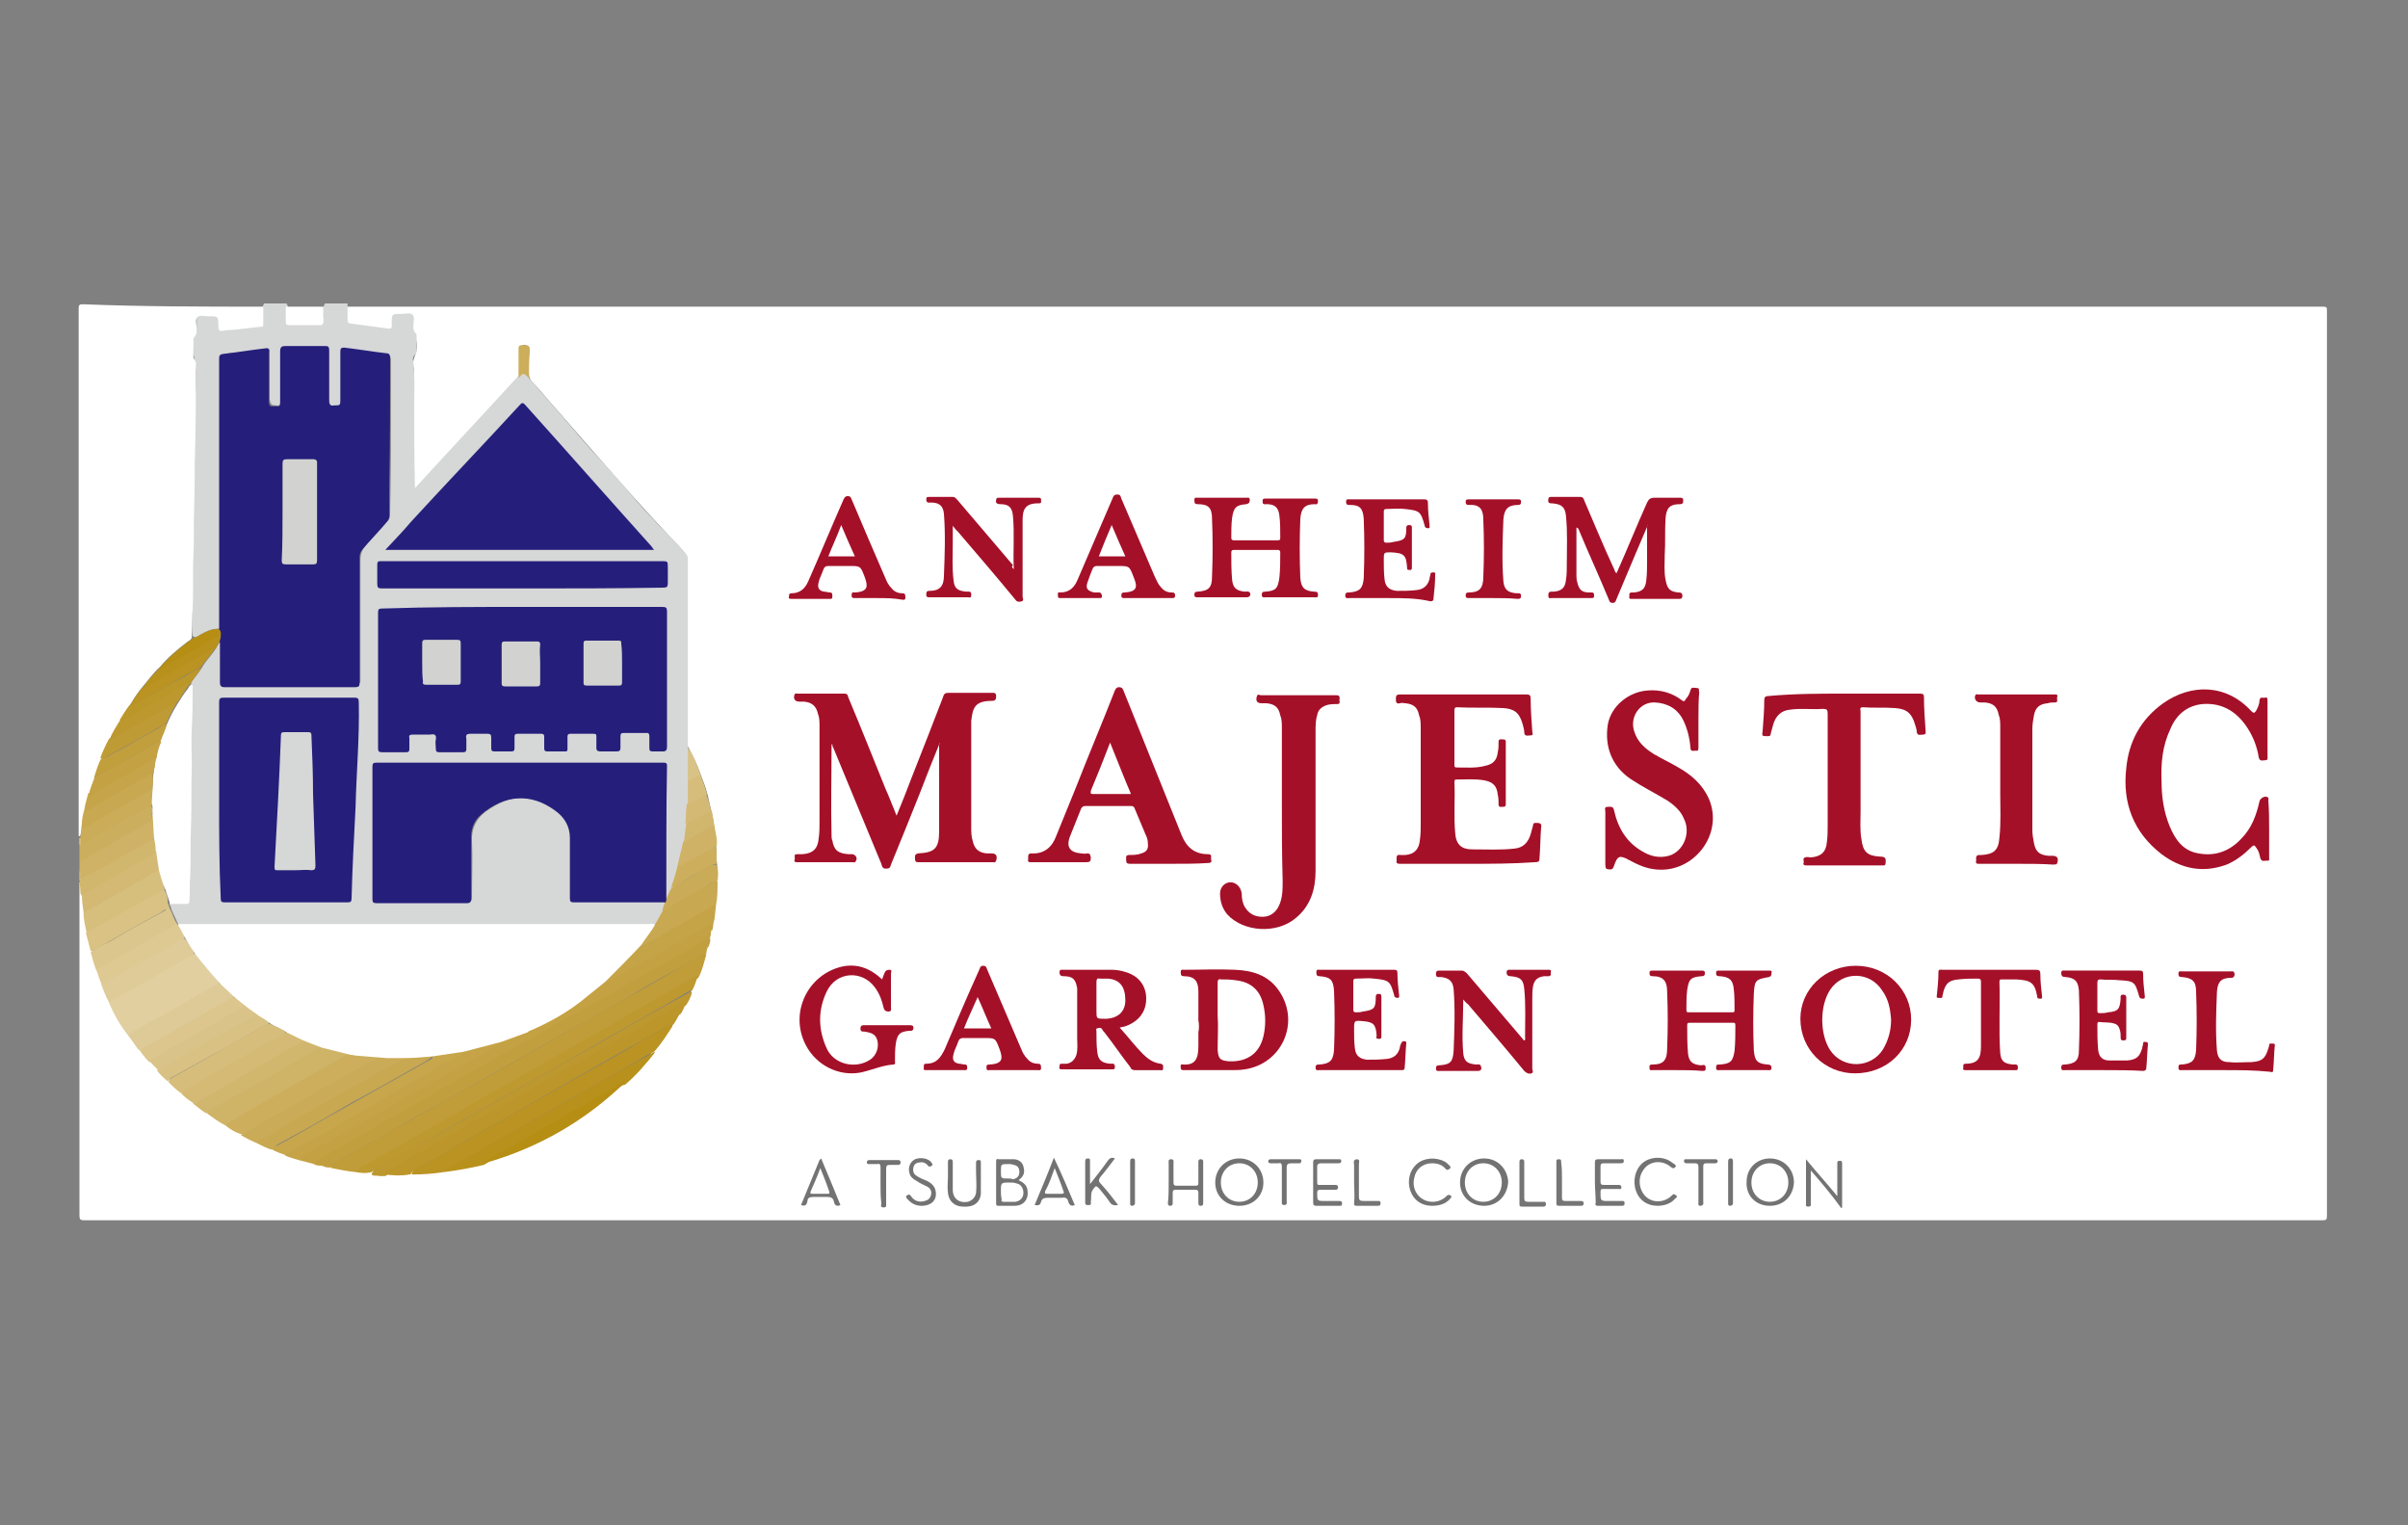 <?xml version="1.0" encoding="utf-8"?>
<!-- Generator: Adobe Illustrator 27.0.1, SVG Export Plug-In . SVG Version: 6.00 Build 0)  -->
<svg version="1.1" id="レイヤー_1" xmlns="http://www.w3.org/2000/svg" xmlns:xlink="http://www.w3.org/1999/xlink" x="0px"
	 y="0px" viewBox="0 0 300 190" style="enable-background:new 0 0 300 190;" xml:space="preserve">
<rect x="0" y="0" width="300" height="190" fill="#808080" stroke="none"/>
<style type="text/css">
	.st0{fill:#FFFFFF;}
	.st1{fill:#D6D7D7;}
	.st2{fill:#CFB266;}
	.st3{fill:#D1B66D;}
	.st4{fill:#CCAF5E;}
	.st5{fill:#E0CE9E;}
	.st6{fill:#EBDFC0;}
	.st7{fill:#A51029;}
	.st8{fill:#C09D38;}
	.st9{fill:#E1CFA0;}
	.st10{fill:#BA9323;}
	.st11{fill:#BE9930;}
	.st12{fill:#C4A142;}
	.st13{fill:#C29F3E;}
	.st14{fill:#CFB367;}
	.st15{fill:#B8911C;}
	.st16{fill:#BD982F;}
	.st17{fill:#BC962A;}
	.st18{fill:#CCAE5D;}
	.st19{fill:#C8A850;}
	.st20{fill:#C5A346;}
	.st21{fill:#C7A64C;}
	.st22{fill:#CAAB57;}
	.st23{fill:#DECA97;}
	.st24{fill:#BC9629;}
	.st25{fill:#D6BD7B;}
	.st26{fill:#D4BA75;}
	.st27{fill:#DECB97;}
	.st28{fill:#D6BE7D;}
	.st29{fill:#DBC68D;}
	.st30{fill:#D9C284;}
	.st31{fill:#DCC68E;}
	.st32{fill:#D8C183;}
	.st33{fill:#C5A447;}
	.st34{fill:#DAC389;}
	.st35{fill:#D3B974;}
	.st36{fill:#DEC993;}
	.st37{fill:#B68E14;}
	.st38{fill:#C4A243;}
	.st39{fill:#CAAC58;}
	.st40{fill:#747373;}
	.st41{fill:#737273;}
	.st42{fill:#747374;}
	.st43{fill:#737373;}
	.st44{fill:#737272;}
	.st45{fill:#D6BD7C;}
	.st46{fill:#767575;}
	.st47{fill:#CCAE5B;}
	.st48{fill:#D9C285;}
	.st49{fill:#251F7B;}
	.st50{fill:#BA9322;}
	.st51{fill:#BB9629;}
	.st52{fill:#B8911D;}
	.st53{fill:#CBAC58;}
	.st54{fill:#C8A851;}
	.st55{fill:#C6A54A;}
	.st56{fill:#BF9B36;}
	.st57{fill:#C29F3D;}
	.st58{fill:#BD982E;}
	.st59{fill:#FEFEFE;}
	.st60{fill:#D2D3D0;}
</style>
<g>
	<path class="st0" d="M43.1,38.2c82.1,0,164.2,0,246.3,0c0.5,0,0.5,0.1,0.5,0.5c0,37.6,0,75.2,0,112.8c0,0.4-0.1,0.5-0.5,0.5
		c-93,0-185.9,0-278.9,0c-0.5,0-0.6-0.1-0.6-0.6c0-13.8,0-27.7,0-41.5c0.3,0,0.2,0.2,0.3,0.4c0,0.3,0.1,0.6,0.1,0.9
		c0,0.7,0.1,1.5,0.2,2.2c0.1,0.9,0.3,1.8,0.4,2.6c0.1,0.8,0.4,1.5,0.6,2.3c0.2,0.8,0.5,1.6,0.7,2.4c0.2,0.6,0.4,1.2,0.6,1.7
		c0.3,0.7,0.6,1.4,0.9,2.1c0.6,1.5,1.5,2.8,2.4,4.2c0.5,0.6,0.9,1.3,1.4,1.9c0.4,0.5,0.8,1,1.2,1.4c0.3,0.5,0.7,0.8,1.1,1.2
		c0.4,0.5,0.9,0.9,1.3,1.3c0.5,0.5,1,1,1.5,1.4c0.5,0.5,1,0.9,1.6,1.3c0.5,0.4,1.1,0.8,1.6,1.2c0.7,0.5,1.5,1,2.3,1.5
		c0.7,0.4,1.3,0.8,2,1.2c0.7,0.3,1.3,0.7,2,1c0.6,0.3,1.2,0.5,1.7,0.8c0.5,0.2,1.1,0.4,1.7,0.6c0.6,0.2,1.1,0.4,1.7,0.6
		c0.3,0.1,0.5,0.2,0.8,0.2c0.4,0.1,0.7,0.2,1.1,0.3c0.3,0.1,0.7,0.2,1,0.2c0.4,0.1,0.8,0.2,1.3,0.3c1,0.2,1.9,0.4,2.9,0.5
		c0.6,0.1,1.3,0.2,1.9,0.2c0.1,0,0.1,0,0.2,0c0.3,0.1,0.6,0.1,0.9,0.1c0.2,0,0.4,0,0.7,0c0.8,0,1.5,0.1,2.3,0.1c0.2,0,0.4,0,0.6-0.1
		c0.2,0,0.3-0.1,0.5-0.1c1.3,0,2.6-0.1,3.9-0.3c1.6-0.2,3.2-0.5,4.8-0.9c5.8-1.5,10.9-4.2,15.5-8c0.8-0.6,1.4-1.3,2.2-1.9
		c1.1-1,2.1-1.9,3-3.1c0.2-0.3,0.5-0.6,0.8-0.9c0.9-1,1.6-2.1,2.3-3.2c0.3-0.5,0.7-1,0.9-1.5c0.3-0.4,0.4-0.9,0.6-1.2
		c0.3-0.5,0.5-1,0.8-1.5c0.3-0.6,0.5-1.3,0.8-1.9c0.4-0.9,0.7-1.9,0.9-2.8c0.1-0.3,0.2-0.6,0.3-0.9c0.1-0.3,0.2-0.6,0.2-0.9
		c0.1-0.4,0.1-0.8,0.2-1.2c0.1-0.3,0.1-0.6,0.2-0.9c0.2-0.7,0.1-1.5,0.3-2.2c0.1-1,0.1-2,0.2-3c0.1-0.7,0.1-1.4,0-2.1s0-1.4-0.1-2.2
		c0-0.9-0.2-1.7-0.3-2.5c0-0.6-0.2-1.2-0.3-1.8c-0.2-0.7-0.3-1.4-0.5-2.1c-0.2-0.8-0.5-1.5-0.8-2.3c-0.4-1.2-1-2.4-1.6-3.5
		c-0.1-0.3-0.1-0.6-0.1-0.9c0-7.4,0-14.7,0-22.1c0-0.6-0.2-1.1-0.6-1.5c-2.9-3.1-5.7-6.1-8.5-9.3s-5.6-6.4-8.4-9.6
		c-0.5-0.6-1-1.2-1.6-1.8c-0.3-0.3-0.5-0.6-0.6-1c-0.1-1.1,0-2.2,0-3.2c0-0.3,0-0.5-0.4-0.6s-0.6,0.1-0.6,0.5c0,0.8,0,1.6,0,2.4
		c0,0.3,0,0.6,0,0.9c-0.4,0.8-1,1.3-1.6,1.9c-2.2,2.4-4.4,4.7-6.5,7.1c-1.4,1.6-2.9,3.1-4.3,4.7c-0.2,0.2-0.4,0.6-0.7,0.5
		s-0.2-0.5-0.2-0.8c0-4.4,0-8.9,0-13.3c0-0.4,0-0.9-0.1-1.3c-0.1-0.4,0-0.8,0.2-1.3c0.3-0.8,0.3-1.6,0-2.4c-0.2-0.5-0.3-1-0.3-1.5
		c0-1,0-1-1-1c-0.3,0-0.6,0-0.9,0c-0.3,0-0.5,0.2-0.5,0.5c0,0.1,0,0.2,0,0.3c0,0.9-0.2,1-1,0.9c-1.3-0.2-2.7-0.3-4-0.5
		c-0.6-0.1-0.8-0.2-0.8-0.8C43,39.4,42.8,38.8,43.1,38.2"/>
	<path class="st1" d="M65.9,47.1c1.4,1.6,2.7,3.1,4.1,4.7c1.7,2,3.4,4,5.2,5.9c1.2,1.3,2.4,2.7,3.5,4c2.1,2.5,4.5,4.8,6.7,7.2
		c0.3,0.3,0.3,0.6,0.3,0.9c0,5,0,10.1,0,15.1c0,2.8,0,5.5,0,8.3c0.1,0.2,0.2,0.5,0.2,0.8c0,1.1,0,2.2,0,3.3c0,0.9,0,1.8,0,2.7
		c-0.1,0.8-0.1,1.7-0.2,2.6c-0.1,0.8-0.2,1.6-0.3,2.3c-0.2,1-0.4,2-0.7,3c-0.2,0.9-0.5,1.8-0.7,2.7c-0.1,0.5-0.3,0.9-0.5,1.4
		c-0.1,0.1-0.1,0.4-0.4,0.1c-0.1-0.3-0.1-0.6-0.1-0.9c0-5,0-10,0-14.9c0-0.2,0-0.4,0-0.6c0-0.5-0.2-0.6-0.6-0.6c-0.1,0-0.3,0-0.4,0
		c-11.4,0-22.8,0-34.1,0c-1.1,0-1.1,0-1.1,1.1c0,5,0,10,0,15c0,0.1,0,0.3,0,0.4c0,0.6,0.1,0.7,0.6,0.7c3.6,0,7.2,0,10.8,0
		c0.6,0,0.6-0.1,0.6-0.7c0-2.3,0.1-4.6,0-6.8c-0.1-1.9,0.8-3.2,2.3-4.1c1.1-0.7,2.3-1.3,3.7-1.3c2.5,0,4.6,0.9,6.1,2.9
		c0.4,0.6,0.6,1.3,0.6,2c0,2.4,0,4.7,0,7.1c0,0.9,0,0.9,0.9,0.9c3.3,0,6.5,0,9.8,0c0.3,0,0.6,0,0.9,0.1c0.4,0.4,0,0.7-0.1,1
		c-0.2,0.5-0.5,1-0.8,1.5c-0.1,0.2-0.3,0.4-0.6,0.4c-0.3,0-0.7,0-1,0c-19,0-37.9,0-56.9,0c-0.4,0-0.7,0-1.1,0
		c-0.3,0-0.5-0.3-0.6-0.6c-0.2-0.5-0.5-1-0.7-1.6c0-0.3-0.4-0.5,0-0.8c0.5-0.1,1,0,1.5-0.1c0.6,0,0.6-0.1,0.6-0.6
		c0.1-2.4,0.1-4.8,0.1-7.3c0.1-2.5,0-5,0.1-7.5c0.1-2,0-4,0.1-6.1c0.1-1.8,0.1-3.6,0.1-5.4c0-0.3,0.1-0.5,0.3-0.7
		c0.4-0.5,0.8-1,1.1-1.5c0.5-0.9,1.3-1.6,1.8-2.5c0.1-0.2,0.2-0.3,0.3-0.5c0.1-0.1,0.2-0.1,0.3,0.1c0.1,1.2,0,2.5,0.1,3.7
		c0,1.5-0.2,1.4,1.4,1.4c4.9,0,9.8,0,14.7,0c0.2,0,0.4,0,0.6,0c0.3,0,0.5-0.2,0.5-0.5c0-0.2,0-0.4,0-0.6c0-4.8,0-9.6,0-14.4
		c0-0.8,0.2-1.3,0.7-1.9c0.9-1,1.8-2,2.7-3c0.3-0.3,0.3-0.6,0.3-1c0.1-4.7,0.1-9.3,0.1-14c0-1.6,0-3.3,0-4.9c0-0.7-0.1-0.8-0.8-0.9
		c-1.5-0.2-2.9-0.4-4.4-0.6c-0.6-0.1-0.7,0-0.7,0.6c0,1.9,0,3.7,0,5.6c0,0.8-0.2,1-1,0.9c-0.6,0-0.8-0.2-0.8-0.9c0-1.9,0-3.8,0-5.7
		c0-0.8,0-0.8-0.8-0.8c-1.4,0-2.7,0-4.1,0c-0.8,0-0.8,0-0.8,0.8c0,1.9,0,3.8,0,5.7c0,0.7-0.2,0.8-0.8,0.8c-0.7,0-0.8-0.1-0.9-0.8
		c0-1.8,0-3.7,0-5.5c0-0.8,0-0.8-0.9-0.7c-1.3,0.2-2.7,0.4-4,0.5c-1,0.1-1,0.1-1,1.2c0,8.6,0,17.3,0,25.9c0,2.1,0,4.2,0,6.2
		c0,0.3,0,0.6-0.1,0.8c-0.1,0.2-0.2,0.2-0.3,0.2c-0.9,0-1.7,0.4-2.4,0.8c-0.2,0.1-0.5,0.5-0.9,0.1c-0.1-0.7-0.1-1.5-0.1-2.3
		c0.2-1.8,0-3.6,0.1-5.5c0.1-2.5,0-5.1,0.1-7.6c0.1-2.1,0-4.2,0.1-6.3c0.1-2.3,0-4.6,0.1-6.9c0.1-1.7,0.1-3.3,0.1-5
		c0-0.4-0.1-0.7-0.2-1c-0.2-1.1-0.4-2.1,0.1-3.2c0.1-0.2,0.1-0.5,0.2-0.7c0-0.3,0-0.7,0-1c0-0.7,0.1-0.8,0.8-0.8c0.5,0,1,0,1.5,0
		c0.6,0,0.7,0.1,0.7,0.7c0.1,1.1,0.1,1.1,1.2,1s2.2-0.3,3.3-0.4c0.7-0.1,0.7-0.1,0.7-0.8c0-0.5-0.1-1.1,0.2-1.6h2.8
		c0.3,0.4,0.1,0.9,0.2,1.3c0,0.7,0,0.7,0.7,0.7c1,0,2.1,0,3.1,0c0.6,0,0.6-0.1,0.6-0.6s-0.1-1,0.2-1.4h2.8c0,0.7,0,1.4,0,2
		c0,0.3,0.1,0.5,0.4,0.5c1.5,0.2,3,0.4,4.5,0.6c0.5,0.1,0.7,0,0.6-0.6c0-1.2,0-1.2,1.2-1.2c0.5,0,1.1-0.2,1.4,0.1
		c0.3,0.3,0.1,0.9,0.1,1.4c0,0.4,0,0.7,0.3,0.9c0.1,0.1,0.1,0.2,0.1,0.4c0,0.6,0,1.2,0,1.8c0,0.1,0,0.3-0.1,0.4
		c-0.4,0.3-0.4,0.7-0.3,1c0.2,1.8,0.1,3.7,0.1,5.5c0,3.4,0,6.7,0.1,10.2c4.3-4.7,8.7-9.4,13-14.1v-0.1c0.1-0.3,0.2-0.6,0.6-0.6
		c0.3,0,0.4,0.3,0.6,0.6C65.9,47,65.9,47.1,65.9,47.1"/>
	<path class="st0" d="M32.8,38.2c0,0.7,0,1.5,0,2.2c0,0.2,0,0.3-0.2,0.3c-1.3,0.1-2.5,0.3-3.8,0.4c-0.3,0-0.7,0-1,0.1
		c-0.5,0.1-0.6-0.1-0.6-0.6c0-1.2,0-1.2-1.2-1.2c-0.5,0-1.1-0.2-1.4,0.1s-0.1,0.9-0.1,1.4c0,0.4,0,0.8-0.3,1.1
		c-0.1,0.1-0.1,0.3-0.1,0.4c0,0.6,0,1.3,0,1.9c0,0.1,0,0.3,0,0.3c0.5,0.5,0.3,1.1,0.3,1.6c0,3.4,0,6.7-0.1,10.1
		c-0.1,2.2,0,4.4-0.1,6.6s0,4.4-0.1,6.6s0,4.3-0.1,6.5c-0.1,1.1-0.1,2.3-0.1,3.4c-0.1,0.3-0.3,0.4-0.5,0.5c-1.3,1-2.5,2-3.5,3.2
		c-0.8,0.7-1.4,1.6-2.1,2.4c-0.5,0.6-1,1.3-1.4,2c-0.5,0.7-0.9,1.4-1.3,2.1c-0.4,0.7-0.8,1.5-1.2,2.2c-0.4,0.8-0.7,1.6-1.1,2.4
		c-0.3,0.8-0.6,1.5-0.9,2.3c-0.2,0.7-0.5,1.4-0.7,2.1s-0.4,1.4-0.6,2.1c-0.1,0.6-0.2,1.2-0.3,1.8c-0.1,0.5-0.1,1.1-0.3,1.6
		c0,0.1-0.1,0.1-0.2,0c0-21.9,0-43.8,0-65.7c0-0.4,0.1-0.5,0.5-0.5C17.9,38.2,25.3,38.2,32.8,38.2"/>
	<path class="st2" d="M9.9,108.5v-1.2c0.5-0.5,1.1-0.8,1.8-1.1c2.1-1.2,4.2-2.4,6.4-3.6c0.4-0.2,0.9-0.4,0.8-1
		c0-0.1,0.1-0.2,0.2-0.1s0.1,0.1,0.1,0.2c0,0.9,0.2,1.8,0.1,2.6c-0.1,0.3-0.4,0.4-0.6,0.5c-2.5,1.3-4.9,2.8-7.4,4.2
		c-0.2,0.1-0.5,0.3-0.7,0.4s-0.4,0.2-0.6,0C9.9,109,10,108.7,9.9,108.5"/>
	<path class="st3" d="M10,109.4c0.8-0.2,1.5-0.7,2.3-1.1c2.3-1.2,4.5-2.7,6.9-3.8c0.2,0,0.2,0.1,0.2,0.2c0,0.4,0.2,0.9,0.1,1.3
		c-0.1,0.3-0.3,0.5-0.6,0.7c-2.7,1.5-5.3,3-8,4.6c-0.2,0.1-0.4,0.4-0.8,0.2c-0.2-0.4,0-0.9-0.2-1.3v-0.3
		C10,109.6,9.9,109.4,10,109.4"/>
	<path class="st4" d="M18.9,101.4c0.1,0.6-0.1,0.9-0.7,1.2c-2,1.1-3.9,2.3-5.9,3.4c-0.8,0.4-1.6,1-2.4,1.3v-2.1l0.1-0.1
		c0.8-0.2,1.4-0.7,2-1.1c2.1-1.2,4.2-2.3,6.2-3.5c0.2-0.1,0.5-0.4,0.7,0C19.1,100.8,19.1,101.1,18.9,101.4"/>
	<path class="st0" d="M40.3,38.2c0,0.6,0,1.2,0,1.8c0,0.3-0.1,0.5-0.4,0.5c-1.3,0-2.6,0-3.9,0c-0.3,0-0.4-0.1-0.4-0.5
		c0-0.6,0-1.2,0-1.8H40.3z"/>
	<path class="st5" d="M10,109.4c0,0.1,0,0.3-0.1,0.3v-1.2C10.1,108.7,9.9,109.1,10,109.4"/>
	<path class="st6" d="M10,105.2H9.9v-0.8H10C10.2,104.6,10.2,104.9,10,105.2"/>
	<path class="st7" d="M117.1,92.5c-0.9,2.2-1.7,4.2-2.5,6.3c-1.2,3-2.4,6-3.6,8.9c-0.1,0.3-0.1,0.5-0.6,0.5s-0.5-0.3-0.6-0.6
		c-2-4.8-4-9.7-6-14.5c-0.1-0.1-0.1-0.3-0.1-0.4c-0.1,0-0.1,0.1-0.1,0.1c0,3.8-0.1,7.5,0,11.3c0,0.2,0,0.4,0.1,0.6
		c0.2,1.2,0.7,1.6,2,1.7c0.1,0,0.3,0,0.4,0c0.5,0,0.8,0.5,0.5,0.9c-0.1,0.2-0.2,0.1-0.3,0.1c-2.3,0-4.7,0-7,0
		c-0.3,0-0.4-0.1-0.3-0.3c0.1-0.3-0.2-0.7,0.3-0.7c0.2,0,0.4,0,0.7,0c1.3-0.1,1.9-0.7,2-2c0.1-0.7,0.1-1.3,0.1-2c0-4,0-7.9,0-11.9
		c0-0.6,0-1.1-0.2-1.6c-0.2-0.9-0.7-1.4-1.7-1.5c-0.2,0-0.4,0-0.6,0c-0.6,0-0.8-0.4-0.6-0.9c0.1-0.2,0.2-0.1,0.3-0.1
		c2,0,3.9,0,5.9,0c0.4,0,0.4,0.2,0.5,0.5c1.6,3.8,3.1,7.6,4.6,11.3c0.5,1.1,0.9,2.2,1.4,3.4c0.7-1.7,1.3-3.2,1.9-4.8
		c1.3-3.3,2.6-6.6,3.9-10c0.1-0.4,0.3-0.5,0.7-0.5c1.8,0,3.6,0,5.4,0c0.3,0,0.5,0,0.5,0.4c0,0.3,0,0.6-0.5,0.6
		c-2.2,0-2.4,0.9-2.6,2.5c0,0.3,0,0.6,0,0.8c0,4.1,0,8.3,0,12.4c0,0.6,0,1.2,0.2,1.8c0.2,0.9,0.7,1.4,1.7,1.5c0.2,0,0.4,0,0.6,0
		c0.6,0,0.8,0.3,0.6,0.9c-0.1,0.3-0.3,0.2-0.4,0.2c-1.5,0-3.1,0-4.6,0s-3.1,0-4.6,0c-0.3,0-0.5,0-0.5-0.4c0-0.3-0.1-0.6,0.4-0.7
		c2-0.1,2.6-0.6,2.6-2.7c0-3.7,0-7.4,0-11C117.1,92.8,117.1,92.7,117.1,92.5"/>
	<path class="st7" d="M182.8,107.6c-2.8,0-5.6,0-8.3,0c-0.3,0-0.6,0-0.5-0.4c0-0.4-0.1-0.8,0.5-0.7c0.2,0,0.4,0,0.6,0
		c1.1-0.1,1.7-0.7,1.8-1.9c0.1-0.7,0.1-1.3,0.1-2c0-4,0-7.9,0-11.9c0-0.6,0-1.1-0.2-1.6c-0.2-1-0.7-1.4-1.7-1.5
		c-0.2,0-0.4-0.1-0.7,0c-0.4,0.1-0.5-0.1-0.5-0.5c0-0.5,0.1-0.6,0.6-0.6c5.2,0,10.4,0,15.6,0c0.5,0,0.6,0.1,0.6,0.6
		c0,1.3,0.1,2.6,0.2,4c0,0.2,0.2,0.5-0.2,0.5c-0.3,0-0.8,0.2-0.8-0.4c0-0.3-0.1-0.6-0.2-1c-0.4-1.4-1-1.9-2.4-2
		c-1.9-0.1-3.9,0-5.8-0.1c-0.2,0-0.3,0.1-0.3,0.3c0,2.3,0,4.6,0,6.9c0,0.2,0,0.3,0.3,0.3c1.2,0,2.4,0.1,3.5-0.2
		c1-0.2,1.5-0.7,1.6-1.7c0.1-0.4,0.1-0.8,0.1-1.3c0-0.4,0.3-0.3,0.5-0.3s0.4,0,0.4,0.3c0,2.6,0,5.2,0,7.8c0,0.3-0.2,0.3-0.4,0.3
		s-0.5,0.1-0.5-0.3s0-0.8-0.1-1.2c-0.1-1.1-0.6-1.6-1.7-1.8c-1.1-0.2-2.3-0.1-3.4-0.1c-0.2,0-0.3,0-0.3,0.3c0.1,2.1-0.1,4.3,0.1,6.4
		c0.1,1.4,0.8,2,2.1,2c1.8,0,3.6,0.1,5.3-0.1c1.1-0.1,1.7-0.8,2-1.8c0.1-0.4,0.2-0.7,0.3-1.1c0-0.3,0.2-0.3,0.4-0.3
		c0.5,0,0.7,0.1,0.6,0.6c-0.1,1.3-0.1,2.6-0.2,3.8c0,0.4-0.1,0.5-0.6,0.5C188.4,107.6,185.6,107.6,182.8,107.6"/>
	<path class="st7" d="M145.7,107.6c-1.6,0-3.2,0-4.9,0c-0.4,0-0.5-0.1-0.5-0.5c0-0.3-0.1-0.6,0.4-0.6s1,0,1.5-0.2
		c0.7-0.2,0.9-0.6,0.8-1.3c0-0.4-0.1-0.7-0.3-1.1c-0.4-1-0.9-2.1-1.3-3.1c-0.1-0.3-0.2-0.4-0.5-0.4c-1.9,0-3.8,0-5.7,0
		c-0.2,0-0.4,0.1-0.5,0.3c-0.5,1.2-0.9,2.3-1.4,3.5c-0.5,1.3,0,2,1.4,2.1c0.2,0,0.5,0.1,0.7,0c0.4,0,0.4,0.1,0.5,0.5
		c0,0.5-0.1,0.6-0.6,0.6c-2.3,0-4.6,0-6.8,0c-0.3,0-0.5,0-0.4-0.4c0-0.3-0.1-0.7,0.4-0.7c1.6,0.1,2.6-0.8,3.1-2.2
		c0.8-2,1.6-3.9,2.4-5.9c1.6-4.1,3.3-8.1,4.9-12.2c0.1-0.2,0.2-0.4,0.5-0.4c0.4,0,0.5,0.2,0.6,0.5c2.4,6,4.8,11.9,7.2,17.9
		c0.6,1.5,1.6,2.4,3.3,2.4c0.6,0,0.3,0.4,0.4,0.7c0.1,0.3-0.1,0.4-0.4,0.4C149,107.6,147.4,107.6,145.7,107.6"/>
	<path class="st7" d="M159.7,100.3c0-3.2,0-6.4,0-9.6c0-0.6,0-1.1-0.2-1.6c-0.2-1-0.7-1.4-1.7-1.5c-0.2,0-0.4,0-0.6,0
		c-0.6,0-0.8-0.3-0.6-0.9c0.1-0.3,0.3-0.1,0.5-0.1c2.3,0,4.7,0,7,0c0.8,0,1.6,0,2.4,0c0.3,0,0.4,0.1,0.4,0.4
		c-0.1,0.3,0.2,0.7-0.3,0.7c-0.4,0-0.8,0-1.2,0.1c-0.7,0.2-1.2,0.6-1.3,1.3c-0.2,0.6-0.2,1.3-0.2,2c0,5.8,0,11.6,0,17.4
		c0,2.2-0.6,4.3-2.4,5.8c-2.4,2.1-6.6,1.8-8.6-0.4c-0.6-0.7-0.9-1.6-0.9-2.6c0-0.8,0.6-1.4,1.3-1.4s1.3,0.6,1.4,1.4
		c0,0.6,0.1,1.2,0.4,1.7c0.5,0.8,1.2,1.2,2.2,1.2c0.9,0,1.6-0.5,2-1.3c0.5-1,0.5-2.1,0.5-3.2C159.7,106.3,159.7,103.3,159.7,100.3
		L159.7,100.3"/>
	<path class="st7" d="M211.6,89.6c0,1.2,0,2.3,0,3.5c0,0.2,0,0.5-0.3,0.4c-0.3,0-0.7,0.2-0.7-0.4c-0.1-1.2-0.4-2.4-0.9-3.4
		c-0.7-1.4-1.9-2.1-3.5-2.2c-1.9-0.1-3.2,1.8-2.6,3.6c0.4,1.3,1.3,2.1,2.4,2.8c1,0.6,2.1,1.1,3.1,1.7c1.6,0.9,3,2.1,3.8,3.9
		c1.9,4.4-1.9,9.3-6.6,8.8c-1.2-0.1-2.3-0.6-3.4-1.2c-1.1-0.6-1.4-0.5-1.8,0.7c-0.1,0.2-0.1,0.5-0.5,0.5c-0.5,0-0.6-0.1-0.6-0.6
		c0-2.2,0-4.4,0-6.6c0-0.2-0.2-0.6,0.3-0.6c0.4,0,0.7-0.1,0.8,0.5c0.5,2.2,1.6,4,3.6,5.1c1,0.6,2.1,0.8,3.2,0.5
		c1.8-0.5,2.8-2.8,1.9-4.6c-0.4-1-1.2-1.7-2.1-2.3c-1.5-0.9-3.1-1.7-4.6-2.7c-2.3-1.6-3.2-4-2.8-6.7c0.4-2.4,2.7-4.2,5.1-4.3
		c1.5-0.1,2.9,0.3,4.1,1.2c0.2,0.2,0.4,0.2,0.5-0.1c0.3-0.3,0.5-0.7,0.6-1.1c0.1-0.5,0.5-0.3,0.8-0.3c0.4,0,0.2,0.3,0.3,0.5
		C211.6,87.3,211.6,88.4,211.6,89.6"/>
	<path class="st7" d="M282.7,103.3c0,1.2,0,2.3,0,3.5c0,0.2,0.1,0.5-0.3,0.4c-0.3,0-0.6,0.2-0.8-0.3c-0.1-0.5-0.2-0.9-0.5-1.3
		c-0.2-0.3-0.3-0.4-0.6-0.1c-0.9,0.9-1.9,1.7-3.1,2.2c-3,1.1-5.7,0.5-8.1-1.3c-3.5-2.7-4.9-6.4-4.4-10.7c0.3-3.3,1.8-6.1,4.6-8.1
		c3.4-2.4,7.8-2.5,11,1c0.3,0.3,0.4,0.2,0.6-0.1c0.2-0.4,0.4-0.8,0.4-1.3c0.1-0.5,0.5-0.2,0.7-0.3c0.3-0.1,0.3,0.2,0.3,0.4
		c0,2.3,0,4.6,0,6.9c0,0.2,0.1,0.5-0.3,0.5c-0.3,0-0.7,0.2-0.8-0.4c-0.2-1.2-0.6-2.3-1.2-3.3c-1.3-2.2-3.2-3.5-5.8-3.3
		c-2,0.2-3.3,1.4-4,3.1c-1,2.1-1.2,4.3-1.1,6.6c0,1.9,0.3,3.8,1,5.5s1.7,3.1,3.6,3.4c2.1,0.4,3.9-0.3,5.3-1.8
		c1.3-1.3,1.9-2.9,2.3-4.7c0.1-0.4,0.7-0.7,1-0.5c0.2,0.1,0.1,0.3,0.1,0.4C282.7,101,282.7,102.2,282.7,103.3"/>
	<path class="st7" d="M229.8,86.4c3.1,0,6.2,0,9.4,0c0.4,0,0.5,0.1,0.5,0.5c0,1.4,0.1,2.7,0.2,4.1c0,0.2,0.1,0.5-0.3,0.5
		c-0.3,0-0.7,0.2-0.8-0.3c0-0.3-0.1-0.6-0.2-0.9c-0.4-1.4-1-2-2.5-2.1c-1.3-0.1-2.7,0-4-0.1c-0.5,0-0.3,0.3-0.3,0.5
		c0,4.1,0,8.2,0,12.4c0,1.2-0.1,2.3,0.1,3.5c0.2,1.6,0.7,2.1,2.3,2.2c0.7,0,0.8,0.2,0.7,0.9c0,0.2-0.2,0.2-0.3,0.2
		c-3.2,0-6.4,0-9.6,0c-0.2,0-0.4-0.1-0.3-0.3c0.1-0.2-0.2-0.6,0.2-0.7c0.2-0.1,0.5,0,0.7,0c1.3-0.1,1.9-0.7,2-1.9
		c0.1-0.7,0.1-1.4,0.1-2.1c0-4.6,0-9.3,0-13.9c0-0.5-0.1-0.6-0.6-0.6c-1.4,0.1-2.8-0.1-4.1,0.1c-1.1,0.1-1.8,0.8-2.1,1.9
		c-0.1,0.4-0.2,0.7-0.3,1.1c0,0.3-0.2,0.3-0.4,0.3c-0.7,0-0.7,0-0.6-0.7c0.1-1.3,0.2-2.6,0.2-3.8c0-0.4,0.2-0.5,0.5-0.5
		C223.6,86.4,226.7,86.4,229.8,86.4"/>
	<path class="st8" d="M44.3,146c-1-0.1-2-0.3-3-0.5c-0.3-0.3,0-0.4,0.2-0.5c0.5-0.4,1.1-0.7,1.7-1c2.6-1.4,5.2-3,7.8-4.4
		c2.7-1.5,5.5-3.1,8.2-4.6c3.2-1.8,6.5-3.7,9.7-5.5c2.8-1.6,5.5-3.1,8.3-4.7c3.1-1.7,6.2-3.5,9.2-5.3c0.4-0.2,0.8-0.4,1.1-0.6
		c0.2-0.1,0.3-0.2,0.5,0c-0.3,1-0.5,2-1,2.9c-1.7,1-3.5,2-5.2,3c-3.6,2.1-7.3,4.2-11,6.2c-3.7,2.1-7.4,4.2-11.1,6.3
		c-3.1,1.8-6.2,3.5-9.3,5.3c-1.7,1-3.4,2-5.2,2.9C44.9,145.6,44.6,145.9,44.3,146"/>
	<path class="st7" d="M251.3,107.6c-1.6,0-3.1,0-4.7,0c-0.3,0-0.5,0-0.4-0.4c0-0.3-0.1-0.7,0.4-0.7c0.1,0,0.2,0,0.3,0
		c1.5-0.1,2.1-0.6,2.2-2.2c0.2-1.8,0.1-3.7,0.1-5.5c0-2.7,0-5.4,0-8.2c0-0.6,0-1.1-0.2-1.6c-0.2-1-0.7-1.4-1.7-1.5
		c-0.2,0-0.4,0-0.6,0c-0.5,0-0.8-0.5-0.6-0.9c0.1-0.2,0.2-0.1,0.3-0.1c3.2,0,6.4,0,9.6,0c0.3,0,0.4,0.1,0.3,0.3
		c-0.1,0.3,0.2,0.7-0.3,0.7c-0.3,0-0.6,0-0.9,0.1c-1,0.1-1.5,0.5-1.7,1.5c-0.1,0.6-0.2,1.1-0.2,1.7c0,4.2,0,8.4,0,12.6
		c0,0.5,0.1,1.1,0.2,1.6c0.2,1.1,0.7,1.5,1.8,1.6c0.2,0,0.3,0,0.5,0c0.6,0,0.8,0.3,0.6,0.9c-0.1,0.3-0.3,0.1-0.4,0.2
		C254.4,107.6,252.9,107.6,251.3,107.6"/>
	<path class="st7" d="M205.3,65.4c-0.5,1.2-1,2.3-1.5,3.5c-0.8,1.9-1.6,3.8-2.4,5.7c-0.1,0.2-0.1,0.5-0.5,0.5s-0.4-0.3-0.5-0.5
		c-1.2-2.9-2.5-5.7-3.7-8.6c0-0.1-0.1-0.2-0.3-0.3c0,0.1,0,0.3,0,0.5c0,1.8,0,3.6,0,5.4c0,0.3,0,0.6,0.1,0.9
		c0.2,0.9,0.5,1.3,1.5,1.3c0.1,0,0.2,0,0.3,0c0.3,0,0.3,0.2,0.3,0.4c0,0.3-0.1,0.3-0.4,0.3c-1.6,0-3.2,0-4.9,0
		c-0.2,0-0.4,0.1-0.4-0.3c0-0.3,0-0.5,0.4-0.5c0.1,0,0.2,0,0.3,0c1-0.1,1.4-0.5,1.5-1.5c0.1-0.6,0.1-1.3,0.1-1.9c0-2,0.1-4-0.1-6
		c-0.1-1.1-0.5-1.5-1.7-1.6c-0.3,0-0.6,0-0.5-0.5c0-0.2,0.1-0.3,0.3-0.3c1.2,0,2.5,0,3.7,0c0.3,0,0.4,0.2,0.5,0.5
		c1.2,2.8,2.4,5.7,3.7,8.5c0.1,0.2,0.1,0.4,0.3,0.5c1.3-2.9,2.5-5.9,3.8-8.8c0.2-0.4,0.4-0.6,0.9-0.6c1.1,0,2.1,0,3.2,0
		c0.2,0,0.4,0,0.4,0.3s0,0.5-0.4,0.5c-1.4,0-1.7,0.6-1.8,1.8c-0.1,1.5,0,3-0.1,4.5c0,1-0.1,2.1,0.1,3.1c0.2,1.1,0.5,1.5,1.6,1.6
		c0.2,0,0.5,0,0.5,0.4c0,0.3-0.1,0.4-0.4,0.4c-2,0-3.9,0-5.9,0c-0.2,0-0.4,0-0.3-0.3c0-0.2-0.1-0.5,0.3-0.5c0.1,0,0.2,0,0.3,0
		c1-0.1,1.4-0.5,1.5-1.5c0.1-0.8,0.1-1.6,0.1-2.4c0-1.4,0-2.9,0-4.3C205.3,65.5,205.3,65.5,205.3,65.4"/>
	<path class="st7" d="M152.3,62c1,0,2,0,3,0c0.2,0,0.4-0.1,0.4,0.3c0,0.3-0.1,0.4-0.4,0.5c-1.3,0.1-1.6,0.4-1.8,1.7
		c-0.1,0.8-0.1,1.7-0.1,2.5c0,0.2,0.1,0.3,0.3,0.3c1.8,0,3.6,0,5.5,0c0.3,0,0.3-0.1,0.3-0.4c0-0.9,0-1.8-0.1-2.6
		c-0.1-1.1-0.6-1.5-1.6-1.5c-0.2,0-0.5,0.1-0.5-0.3c0-0.3,0-0.4,0.4-0.4c2,0,4.1,0,6.1,0c0.2,0,0.4,0,0.4,0.3s-0.1,0.5-0.4,0.4
		c-1.3,0-1.7,0.6-1.8,1.8c-0.1,2.5-0.1,5,0,7.4c0.1,1.2,0.5,1.6,1.7,1.7c0.3,0,0.5,0,0.5,0.4s-0.2,0.3-0.5,0.3c-2,0-4,0-6,0
		c-0.2,0-0.5,0.1-0.5-0.3c0-0.3,0.1-0.4,0.4-0.4c1.4-0.1,1.6-0.4,1.8-1.8c0.1-1,0.1-2.1,0.1-3.1c0-0.2-0.1-0.3-0.3-0.3
		c-1.8,0-3.6,0-5.5,0c-0.2,0-0.3,0.1-0.3,0.3c0,1.1,0,2.3,0.1,3.4c0.1,1,0.5,1.4,1.6,1.5c0.2,0,0.4-0.1,0.6,0.1
		c0.2,0.3,0,0.6-0.4,0.6c-2,0-4.1,0-6.1,0c-0.2,0-0.4,0-0.4-0.3s0.1-0.4,0.4-0.4c1.4-0.1,1.8-0.5,1.8-1.9c0.1-2.4,0.1-4.8,0-7.2
		c0-1.4-0.5-1.8-1.8-1.8c-0.3,0-0.4-0.1-0.4-0.5s0.2-0.3,0.4-0.3C150.3,62,151.3,62,152.3,62"/>
	<path class="st7" d="M208.9,133.3c-1,0-2,0-3,0c-0.2,0-0.4,0.1-0.4-0.3c0-0.3,0-0.4,0.4-0.4c1.4,0,1.8-0.6,1.8-2
		c0.1-2.4,0.1-4.7,0-7.1c0-1.2-0.4-1.9-1.8-1.9c-0.3,0-0.4-0.1-0.4-0.4s0.2-0.3,0.4-0.3c2,0,4.1,0,6.1,0c0.2,0,0.4,0,0.4,0.3
		s-0.1,0.4-0.4,0.4c-1.4,0.1-1.6,0.4-1.8,1.7c-0.1,0.8-0.1,1.7-0.1,2.5c0,0.3,0.1,0.3,0.3,0.3c1.8,0,3.6,0,5.4,0
		c0.3,0,0.3-0.1,0.3-0.3c0-0.9,0-1.8-0.1-2.6c-0.1-1.1-0.5-1.5-1.7-1.6c-0.3,0-0.5,0-0.5-0.4c0-0.3,0.1-0.3,0.4-0.3
		c2.1,0,4.1,0,6.2,0c0.2,0,0.4,0,0.3,0.3c0,0.2,0,0.4-0.3,0.5c-1.7,0.3-1.8,0.4-1.9,2.1c-0.1,2.4-0.1,4.7,0,7
		c0.1,1.3,0.4,1.7,1.7,1.8c0.3,0,0.5,0.1,0.5,0.4c0,0.4-0.3,0.3-0.5,0.3c-2,0-3.9,0-5.9,0c-0.2,0-0.5,0.1-0.5-0.3
		c0-0.4,0.1-0.4,0.5-0.4c1.3-0.1,1.6-0.4,1.8-1.7c0.1-1.1,0.1-2.1,0.1-3.2c0-0.3-0.1-0.3-0.3-0.3c-1.8,0-3.6,0-5.4,0
		c-0.3,0-0.3,0.1-0.3,0.4c0,1.1,0,2.3,0.1,3.4c0.1,1,0.5,1.4,1.6,1.5c0.2,0,0.6-0.2,0.6,0.3c0,0.3,0,0.4-0.4,0.4
		C211,133.3,209.9,133.3,208.9,133.3"/>
	<path class="st7" d="M139.5,128c1,1.1,1.9,2.3,2.9,3.3c0.6,0.6,1.3,1.1,2.2,1.2c0.4,0.1,0.3,0.3,0.3,0.6s-0.2,0.2-0.4,0.2
		c-1,0-2.1,0-3.1,0c-0.3,0-0.5-0.1-0.6-0.4c-1.1-1.4-2.1-2.9-3.2-4.3c-0.1-0.1-0.2-0.2-0.3-0.4s-0.4-0.2-0.6-0.1
		c-0.2,0-0.1,0.2-0.1,0.4c0,0.8,0,1.7,0.1,2.5c0.1,1,0.5,1.4,1.6,1.5c0.3,0,0.6-0.1,0.6,0.4c0,0.3-0.1,0.3-0.4,0.3
		c-2.1,0-4.2,0-6.2,0c-0.3,0-0.4-0.1-0.3-0.3c0-0.3,0-0.4,0.3-0.4c0.2,0,0.4,0,0.6,0c0.6-0.1,1-0.5,1.2-1.1c0.2-0.7,0.1-1.4,0.1-2.1
		c0-1.8,0-3.6,0-5.5c0-0.2,0-0.5,0-0.7c-0.2-1.1-0.5-1.5-1.7-1.5c-0.3,0-0.5-0.1-0.5-0.5s0.3-0.3,0.5-0.3c2,0,4,0,6,0
		c0.6,0,1.2,0.1,1.8,0.3c1.6,0.5,2.5,1.7,2.5,3.3c0,1.6-0.9,2.8-2.5,3.4C140.1,127.9,139.8,127.9,139.5,128"/>
	<path class="st7" d="M149.3,127.1c0-1.2,0-2.4,0-3.6s-0.4-1.9-1.8-1.9c-0.3,0-0.4-0.1-0.4-0.5s0.2-0.3,0.4-0.3c2.1,0,4.3-0.1,6.4,0
		c2.2,0.1,4.2,0.7,5.5,2.7c2.6,3.9,0.3,9-4.3,9.7c-0.6,0.1-1.2,0.1-1.8,0.1c-1.9,0-3.9,0-5.8,0c-0.2,0-0.4,0-0.4-0.3
		c0-0.2-0.1-0.5,0.3-0.4c1.5,0.1,1.9-0.7,1.9-2.3c0-0.6,0-1.1,0-1.7C149.4,128.1,149.4,127.6,149.3,127.1L149.3,127.1z"/>
	<path class="st7" d="M238.1,127c0,3.8-3,6.7-7,6.7c-3.8,0-6.8-3-6.8-6.8c0-3.7,3.1-6.6,6.9-6.6C235.1,120.3,238.1,123.3,238.1,127"
		/>
	<path class="st7" d="M126.3,70.9c-0.1-2.3,0.1-4.4-0.1-6.6c-0.1-1.1-0.5-1.5-1.6-1.5c-0.3,0-0.6-0.1-0.5-0.5c0-0.2,0.1-0.3,0.3-0.3
		c1.7,0,3.3,0,5,0c0.3,0,0.3,0.1,0.3,0.3s0.1,0.4-0.3,0.4c0,0,0,0-0.1,0c-1.6,0-1.9,0.8-1.9,2.1c0,3.2,0,6.3,0,9.5
		c0,0.2,0.2,0.5-0.1,0.6c-0.3,0.1-0.6,0.1-0.8-0.2c-2.3-2.8-4.7-5.6-7.1-8.4c-0.2-0.2-0.4-0.4-0.7-0.8c0,0.8,0,1.4,0,2.1
		c0,1.6-0.1,3.1,0.1,4.7c0.1,1,0.5,1.3,1.6,1.4c0.2,0,0.6-0.1,0.6,0.3c0,0.3,0,0.5-0.4,0.4c-1.6,0-3.2,0-4.8,0c-0.2,0-0.4,0-0.4-0.3
		s0-0.5,0.4-0.5c1.2,0,1.8-0.5,1.8-1.9c0.1-2.6,0.2-5.1,0-7.7c-0.1-1-0.6-1.4-1.6-1.4c-0.3,0-0.6,0.1-0.6-0.4c0-0.3,0.1-0.3,0.4-0.3
		c1,0,1.9,0,2.9,0c0.3,0,0.4,0.2,0.6,0.4c2.3,2.7,4.6,5.4,6.9,8.1C126,70.6,126.1,70.7,126.3,70.9"/>
	<path class="st7" d="M182.3,124.5c0,2.3-0.2,4.5,0,6.7c0.1,1,0.5,1.3,1.6,1.4c0.2,0,0.5-0.1,0.6,0.2s0.1,0.6-0.4,0.6
		c-1.6,0-3.1,0-4.7,0c-0.2,0-0.5,0.1-0.5-0.3c0-0.3,0.1-0.4,0.4-0.4c1.4-0.1,1.7-0.4,1.8-1.8c0.1-2.6,0.2-5.1,0-7.7
		c-0.1-1-0.6-1.4-1.6-1.5c-0.2,0-0.6,0.1-0.6-0.3c0-0.3,0-0.5,0.4-0.5c0.9,0,1.8,0,2.8,0c0.3,0,0.5,0.2,0.7,0.4
		c2.3,2.7,4.6,5.4,6.9,8.1c0.1,0.1,0.1,0.2,0.2,0.2c0.2-0.1,0.1-0.3,0.1-0.4c0-2,0.1-4-0.1-6c-0.1-1.2-0.5-1.5-1.7-1.6
		c-0.3,0-0.5-0.1-0.5-0.5c0-0.2,0.1-0.3,0.3-0.3c1.7,0,3.3,0,5,0c0.2,0,0.3,0.1,0.2,0.3c0,0.2,0.1,0.4-0.2,0.5c-0.2,0-0.4,0-0.6,0
		c-0.8,0.1-1.2,0.4-1.4,1.2c-0.1,0.6-0.1,1.1-0.1,1.7c0,2.9,0,5.7,0,8.6c0,0.2,0.2,0.5-0.1,0.6s-0.6,0-0.9-0.3
		c-2.3-2.8-4.7-5.6-7-8.3C182.6,124.9,182.5,124.7,182.3,124.5"/>
	<path class="st7" d="M109.9,122c0.1-0.3,0.2-0.6,0.3-0.8c0.1-0.3,0.3-0.4,0.6-0.4c0.4,0,0.2,0.3,0.2,0.5c0,1.4,0,2.8,0,4.2
		c0,0.2,0.1,0.5-0.3,0.5c-0.3,0-0.5-0.1-0.6-0.4c-0.2-0.9-0.5-1.8-1.1-2.6c-1.6-2.2-4.8-2-6,0.5c-1.1,2.3-1.1,4.7,0,7.1
		c0.9,2,3.6,2.6,5.4,1.4c0.9-0.6,1.2-1.8,0.8-2.7c-0.3-0.6-0.9-0.7-1.5-0.8c-0.3,0-0.5,0-0.5-0.4c0-0.4,0.3-0.4,0.5-0.4
		c1.9,0,3.7,0,5.6,0c0.2,0,0.5,0,0.5,0.3c0,0.4-0.2,0.4-0.5,0.4c-1.2,0.1-1.5,0.4-1.7,1.6c-0.1,0.7-0.1,1.5-0.1,2.2
		c0,0.1,0.1,0.4-0.2,0.4c-1.4,0.1-2.7,0.7-4.1,1c-2.7,0.5-5.5-0.9-6.8-3.4c-2.1-4,0.2-8.8,4.5-9.8C106.8,120,108.4,120.6,109.9,122"
		/>
	<path class="st7" d="M169.4,133.3c-1.7,0-3.3,0-5,0c-0.2,0-0.5,0.1-0.5-0.3c0-0.4,0.2-0.4,0.5-0.4c1.3-0.1,1.7-0.5,1.8-1.8
		c0.1-2.5,0.1-4.9,0-7.4c-0.1-1.3-0.4-1.7-1.8-1.8c-0.3,0-0.4-0.1-0.4-0.5s0.2-0.3,0.4-0.3c3.1,0,6.2,0,9.3,0c0.3,0,0.4,0.1,0.4,0.4
		c0,0.9,0.1,1.8,0.2,2.7c0,0.2,0.1,0.4-0.2,0.4c-0.2,0-0.4-0.1-0.4-0.3c-0.5-1.8-0.6-1.9-2.5-2.1c-0.7-0.1-1.5,0-2.3,0
		c-0.2,0-0.3,0.1-0.3,0.3c0,1.2,0,2.4,0,3.6c0,0.2,0.1,0.3,0.3,0.3c0.3,0,0.6,0,0.9-0.1c1.4-0.2,1.6-0.4,1.6-1.8
		c0-0.3,0.1-0.4,0.4-0.4c0.2,0,0.3,0.1,0.3,0.3c0,1.7,0,3.3,0,5c0,0.3-0.1,0.3-0.3,0.3c-0.3,0-0.4-0.1-0.3-0.3c0-0.1,0-0.1,0-0.2
		c-0.1-1.3-0.4-1.6-1.7-1.7c-1.1-0.1-1.1-0.1-1.1,1.1c0,0.8,0,1.5,0.1,2.3c0.1,0.9,0.6,1.3,1.5,1.4c0.8,0,1.6,0,2.5-0.1
		s1.4-0.6,1.6-1.4c0-0.2,0.1-0.4,0.2-0.6c0.1-0.2,0.2-0.2,0.4-0.2s0.2,0.1,0.2,0.3c-0.1,1-0.1,2-0.2,3c0,0.3-0.2,0.3-0.4,0.3
		C172.8,133.3,171.1,133.3,169.4,133.3"/>
	<path class="st7" d="M262.2,133.3c-1.6,0-3.3,0-4.9,0c-0.2,0-0.5,0.1-0.5-0.3c0-0.4,0.2-0.4,0.5-0.4c1.2-0.1,1.7-0.5,1.7-1.7
		c0.1-2.5,0.1-5,0-7.5c-0.1-1.2-0.5-1.6-1.7-1.7c-0.3,0-0.5-0.1-0.5-0.5s0.3-0.3,0.5-0.3c3.1,0,6.1,0,9.2,0c0.3,0,0.5,0,0.5,0.4
		c0,0.9,0.1,1.8,0.2,2.7c0,0.1,0.1,0.4-0.2,0.4c-0.2,0-0.4,0-0.5-0.3c-0.5-1.8-0.6-1.9-2.5-2c-0.7-0.1-1.5,0-2.3-0.1
		c-0.3,0-0.4,0.1-0.4,0.4c0,1.2,0,2.3,0,3.5c0,0.3,0.1,0.3,0.4,0.3s0.6,0,0.9-0.1c1.3-0.1,1.5-0.4,1.6-1.7c0-0.2-0.1-0.5,0.3-0.5
		c0.3,0,0.4,0.1,0.4,0.4c0,1.6,0,3.2,0,4.9c0,0.3,0,0.4-0.4,0.4c-0.3,0-0.3-0.2-0.3-0.4c0-0.3,0-0.6-0.1-0.9
		c-0.1-0.4-0.3-0.7-0.7-0.8c-0.6-0.2-1.2-0.1-1.9-0.2c-0.2,0-0.2,0.2-0.2,0.3c0,1.1,0,2.1,0.1,3.2c0.1,0.9,0.6,1.3,1.4,1.3
		c0.7,0,1.5,0,2.2,0c1.2-0.1,1.6-0.5,1.9-1.6c0-0.2,0.1-0.3,0.1-0.5c0-0.3,0.2-0.2,0.4-0.2c0.2,0,0.2,0.2,0.2,0.3
		c-0.1,1-0.1,1.9-0.2,2.9c0,0.3-0.2,0.4-0.4,0.4C265.5,133.3,263.8,133.3,262.2,133.3"/>
	<path class="st7" d="M173.1,74.5c-1.7,0-3.3,0-5,0c-0.2,0-0.5,0.1-0.5-0.3s0.2-0.4,0.5-0.4c1.3-0.1,1.7-0.5,1.8-1.8
		c0.1-2.5,0.1-5,0-7.4c-0.1-1.3-0.5-1.7-1.7-1.7c-0.3,0-0.5,0-0.5-0.4s0.3-0.3,0.5-0.3c3.1,0,6.1,0,9.2,0c0.4,0,0.5,0.1,0.5,0.5
		c0,0.9,0.1,1.8,0.2,2.7c0,0.2,0.1,0.4-0.2,0.4c-0.2,0-0.4-0.1-0.4-0.3c-0.5-1.8-0.6-1.9-2.5-2.1c-0.7-0.1-1.5,0-2.3,0
		c-0.2,0-0.3,0.1-0.3,0.3c0,1.2,0,2.4,0,3.6c0,0.2,0.1,0.3,0.3,0.3c0.3,0,0.6,0,0.9-0.1c1.4-0.2,1.6-0.4,1.6-1.7
		c0-0.3,0.1-0.4,0.4-0.4c0.2,0,0.3,0.1,0.3,0.3c0,1.7,0,3.3,0,5c0,0.3-0.1,0.3-0.3,0.3c-0.3,0-0.3-0.1-0.3-0.3
		c-0.1-1.6-0.4-1.8-2-1.9c-0.9,0-0.9,0-0.9,0.9c0,0.8,0,1.7,0.1,2.5c0.1,0.9,0.6,1.3,1.5,1.4c0.8,0,1.7,0,2.5-0.1
		c0.9-0.1,1.4-0.6,1.6-1.4c0-0.2,0.1-0.4,0.1-0.5c0-0.3,0.2-0.3,0.4-0.3c0.3,0,0.2,0.2,0.2,0.4c0,0.9-0.1,1.9-0.2,2.8
		c0,0.3-0.1,0.4-0.4,0.4C176.5,74.5,174.8,74.5,173.1,74.5"/>
	<path class="st9" d="M15.9,128.9c-1-1.3-1.8-2.7-2.4-4.2c1.8-0.9,3.6-2,5.4-3c1.6-0.9,3.1-1.8,4.6-2.6c0.2-0.1,0.4-0.2,0.7-0.3
		c0.3,0,0.4,0.2,0.5,0.4c0.7,1,1.5,1.9,2.3,2.8c0.1,0.2,0.4,0.3,0.3,0.5c-0.3,0.4-0.9,0.6-1.3,0.8c-2.6,1.5-5.3,3-7.9,4.5
		C17.4,128.2,16.8,128.7,15.9,128.9"/>
	<path class="st10" d="M55.3,146c-1.3,0.2-2.6,0.3-4,0.3c0-0.5,0.4-0.6,0.7-0.8c1.2-0.7,2.5-1.4,3.7-2.1c3-1.7,6-3.4,9-5.1
		c3.1-1.7,6.1-3.5,9.2-5.2c2-1.1,4-2.2,5.9-3.4c1.1-0.6,2.2-1.2,3.2-1.8c0.2-0.1,0.5-0.4,0.8-0.1c-0.7,1.1-1.4,2.2-2.3,3.2
		c-0.8,0.3-1.5,0.8-2.2,1.2c-3.5,2.1-7.1,4-10.7,6.1c-4.2,2.4-8.4,4.8-12.6,7.2C55.8,145.7,55.6,145.8,55.3,146"/>
	<path class="st7" d="M126.2,133.3c-1,0-1.9,0-2.9,0c-0.2,0-0.4,0.1-0.4-0.3c0-0.3,0-0.4,0.4-0.4c1.8-0.1,1.6-0.9,1.2-2
		c-0.5-1.3-0.5-1.3-1.9-1.3c-0.9,0-1.7,0-2.6,0c-0.3,0-0.5,0.1-0.6,0.4c-0.2,0.6-0.5,1.1-0.6,1.6c-0.2,0.7,0,1.1,0.7,1.2
		c0.2,0,0.5,0.1,0.7,0.1c0.3,0,0.3,0.2,0.3,0.4c0,0.3-0.1,0.3-0.3,0.3c-1.6,0-3.2,0-4.8,0c-0.2,0-0.4,0-0.3-0.3
		c0-0.2-0.1-0.5,0.3-0.5c1.3,0,1.8-0.8,2.3-1.8c1.4-3.3,2.8-6.6,4.3-9.9c0.1-0.2,0.1-0.5,0.5-0.5s0.4,0.3,0.5,0.5
		c1.4,3.3,2.8,6.5,4.2,9.8c0.2,0.5,0.4,0.9,0.8,1.3c0.3,0.4,0.8,0.6,1.3,0.6c0.3,0,0.4,0.1,0.4,0.5s-0.2,0.3-0.4,0.3
		C128.2,133.3,127.2,133.3,126.2,133.3"/>
	<path class="st7" d="M143,74.5c-1,0-1.9,0-2.9,0c-0.2,0-0.4,0-0.4-0.3s0.1-0.4,0.4-0.4c1.7-0.1,1.6-0.8,1.1-2
		c-0.5-1.3-0.5-1.3-2-1.3c-0.8,0-1.7,0-2.5,0c-0.3,0-0.5,0.1-0.6,0.4c-0.2,0.5-0.4,1-0.6,1.6c-0.3,0.8,0,1.1,0.8,1.3
		c0.2,0,0.4,0,0.6,0c0.3,0,0.3,0.2,0.4,0.4c0,0.3-0.1,0.3-0.4,0.3c-1.6,0-3.2,0-4.8,0c-0.2,0-0.3,0-0.3-0.3c0-0.2-0.1-0.5,0.3-0.4
		c1.2,0,1.8-0.7,2.2-1.7c1.4-3.3,2.9-6.7,4.3-10c0.1-0.3,0.2-0.5,0.6-0.5c0.4,0,0.4,0.2,0.5,0.5c1.4,3.3,2.8,6.5,4.2,9.8
		c0.2,0.4,0.4,0.9,0.7,1.2c0.4,0.5,0.8,0.7,1.4,0.7c0.3,0,0.4,0.1,0.4,0.4s-0.2,0.3-0.4,0.3C145,74.5,144,74.5,143,74.5"/>
	<path class="st7" d="M109.4,74.5c-1,0-1.9,0-2.9,0c-0.2,0-0.4,0-0.4-0.3c0-0.2,0-0.5,0.3-0.4c0,0,0,0,0.1,0c1.8-0.1,1.6-0.9,1.2-2
		c-0.5-1.3-0.5-1.3-1.9-1.3c-0.9,0-1.7,0-2.6,0c-0.3,0-0.5,0.1-0.6,0.4c-0.2,0.6-0.5,1.1-0.6,1.6c-0.2,0.7,0,1.1,0.7,1.2
		c0.2,0,0.5,0.1,0.7,0.1c0.3,0,0.3,0.2,0.3,0.5s-0.1,0.3-0.3,0.3c-1.6,0-3.2,0-4.8,0c-0.3,0-0.4-0.1-0.3-0.3c0-0.2,0-0.4,0.3-0.4
		c1.1,0,1.7-0.6,2.1-1.5c1.5-3.4,2.9-6.8,4.4-10.2c0.1-0.2,0.2-0.4,0.5-0.4c0.4,0,0.4,0.2,0.5,0.4c1.4,3.3,2.8,6.6,4.2,9.8
		c0.2,0.5,0.4,0.9,0.8,1.3c0.3,0.4,0.8,0.6,1.3,0.6c0.3,0,0.4,0.1,0.4,0.5s-0.2,0.3-0.4,0.3C111.3,74.5,110.3,74.5,109.4,74.5"/>
	<path class="st11" d="M44.3,146c0.3-0.5,0.9-0.7,1.4-1c2.4-1.4,4.8-2.7,7.2-4.1c2.2-1.2,4.4-2.5,6.6-3.8c2.1-1.2,4.1-2.3,6.2-3.5
		c2.3-1.3,4.5-2.6,6.8-3.9c1.8-1,3.6-2,5.4-3.1c1.9-1.1,3.9-2.2,5.8-3.3c1.1-0.6,2.1-1.4,3.3-1.8c-0.3,0.6-0.4,1.3-0.8,1.9
		c-0.4,0-0.8,0.3-1.1,0.5c-3.9,2.3-7.8,4.4-11.7,6.7c-3.2,1.8-6.5,3.7-9.7,5.5c-3.4,1.9-6.8,3.9-10.2,5.8c-2.3,1.3-4.6,2.6-6.9,3.9
		c-0.1,0.1-0.2,0.1-0.3,0.2C45.6,146.2,44.9,146.1,44.3,146"/>
	<path class="st7" d="M247.8,120.8c1.9,0,3.9,0,5.8,0c0.5,0,0.6,0.1,0.6,0.6c0,0.9,0.1,1.7,0.2,2.6c0,0.2,0.1,0.4-0.2,0.4
		c-0.2,0-0.4,0-0.4-0.3c-0.3-1.7-0.8-2-2.6-2.1c-0.6,0-1.2,0-1.8,0c-0.2,0-0.3,0-0.3,0.3c0.1,3-0.1,6,0.1,8.9c0.1,1,0.5,1.3,1.6,1.4
		c0.3,0,0.6-0.1,0.6,0.4c0,0.3-0.1,0.3-0.3,0.3c-2.1,0-4.1,0-6.2,0c-0.2,0-0.4,0-0.3-0.3c0-0.2-0.1-0.5,0.3-0.5
		c1.6,0,1.9-0.8,1.9-2.2c0-2.6,0-5.3,0-7.9c0-0.3,0-0.5-0.4-0.5c-0.8,0-1.6,0-2.4,0.1c-1.2,0.1-1.6,0.5-1.9,1.6
		c0,0.2-0.1,0.3-0.1,0.5c0,0.3-0.3,0.2-0.5,0.2c-0.3,0-0.2-0.2-0.2-0.3c0.1-1,0.2-1.9,0.2-2.9c0-0.4,0.2-0.3,0.5-0.3
		C243.8,120.8,245.8,120.8,247.8,120.8"/>
	<path class="st7" d="M277.2,133.3c-1.8,0-3.5,0-5.3,0c-0.2,0-0.5,0.1-0.5-0.3c0-0.4,0.1-0.4,0.4-0.4c1.3-0.1,1.7-0.5,1.8-1.8
		c0.1-2.4,0.1-4.9,0-7.3c0-1.3-0.5-1.7-1.8-1.8c-0.3,0-0.4-0.1-0.4-0.4c0-0.4,0.2-0.3,0.5-0.3c2,0,4,0,6,0c0.2,0,0.4-0.1,0.5,0.3
		c0,0.3-0.1,0.5-0.4,0.5c-1.3,0-1.7,0.5-1.8,1.7c-0.1,2.5-0.2,4.9,0,7.4c0.1,1,0.6,1.4,1.5,1.4c0.9,0.1,1.8,0,2.8,0
		c1.3-0.1,1.7-0.4,2.1-1.7c0-0.1,0.1-0.2,0.1-0.4c0-0.3,0.3-0.2,0.5-0.2c0.3,0,0.2,0.2,0.2,0.3c-0.1,1-0.1,2-0.2,3
		c0,0.4-0.3,0.2-0.4,0.2C280.8,133.3,279,133.3,277.2,133.3"/>
	<path class="st12" d="M39.1,145c-0.4-0.1-0.7-0.2-1.1-0.3c-0.1-0.4,0.2-0.5,0.4-0.6c2.2-1.2,4.4-2.5,6.6-3.7
		c2.3-1.3,4.6-2.6,6.8-3.9c2.5-1.4,5-2.8,7.5-4.2c1.9-1.1,3.9-2.2,5.8-3.3c0.2-0.1,0.4-0.3,0.5-0.5c0.5-0.4,1-0.5,1.5-0.8
		c1.6-0.8,3.1-1.6,4.5-2.7c0.2-0.1,0.4-0.3,0.6-0.3c0.4-0.1,0.8-0.3,1.1-0.5c4-2.2,7.9-4.5,11.9-6.7c0.9-0.5,1.7-0.9,2.6-1.5
		c0.2-0.1,0.5-0.3,0.8-0.1c0,0.4-0.1,0.8-0.2,1.2c-0.2,0-0.5,0.1-0.7,0.2c-3.2,1.9-6.4,3.6-9.6,5.5c-1.9,1.1-3.8,2.1-5.7,3.2
		c-4.1,2.3-8.1,4.6-12.2,7c-5.4,3.1-10.8,6.1-16.2,9.2C42.4,143.1,40.7,144,39.1,145"/>
	<path class="st13" d="M39.1,145c0.2-0.4,0.6-0.6,1-0.8c2.6-1.5,5.2-3,7.8-4.5c1.8-1,3.6-2,5.4-3.1c2-1.1,4-2.3,6.1-3.5
		c1.8-1,3.6-2,5.4-3c1.3-0.7,2.5-1.4,3.8-2.2c0.8-0.5,1.7-1,2.6-1.4c1.4-0.8,2.9-1.6,4.3-2.4c1.8-1,3.7-2.1,5.5-3.1
		c2.3-1.3,4.5-2.6,6.8-3.9c0.2-0.1,0.5-0.3,0.7-0.1c0,0.3-0.1,0.6-0.2,0.9c-0.5,0.2-1,0.5-1.4,0.7c-2.4,1.4-4.9,2.7-7.3,4.1
		c-1.8,1-3.6,2.1-5.4,3.1c-1.4,0.8-2.8,1.6-4.2,2.4c-2.1,1.2-4.3,2.4-6.4,3.6c-2.1,1.2-4.2,2.4-6.3,3.6c-2.8,1.6-5.5,3.2-8.3,4.8
		c-2.3,1.3-4.7,2.7-7,4c-0.6,0.3-1.2,0.7-1.8,1C39.7,145.2,39.4,145.2,39.1,145"/>
	<path class="st14" d="M28.1,140.2c-0.8-0.4-1.6-1-2.3-1.5c0-0.4,0.2-0.5,0.5-0.6c2.3-1.3,4.6-2.6,6.9-3.9c2.2-1.2,4.3-2.5,6.5-3.7
		c0.2-0.1,0.3-0.2,0.5-0.2c1.2,0.3,2.4,0.5,3.6,0.9c0,0.2-0.2,0.3-0.4,0.4c-1.1,0.8-2.4,1.4-3.5,2c-2.5,1.4-4.9,2.8-7.4,4.2
		C30.9,138.6,29.5,139.5,28.1,140.2"/>
	<path class="st15" d="M55.3,146c0.5-0.6,1.2-0.8,1.8-1.2c3.3-1.9,6.7-3.8,10.1-5.7c3.8-2.2,7.6-4.3,11.5-6.5
		c0.8-0.5,1.7-0.9,2.5-1.4c0.1-0.1,0.3-0.2,0.4-0.1c-1.1,1.4-2.3,2.8-3.7,4c-0.6,0.1-1.1,0.6-1.6,0.9c-1.8,1-3.7,2.1-5.5,3.1
		c-1.9,1.1-3.9,2.2-5.8,3.3c-1.6,0.9-3.2,1.7-4.7,2.7C58.6,145.5,57,145.8,55.3,146"/>
	<path class="st16" d="M46.3,146.2c0.3-0.6,0.9-0.7,1.3-1c3.2-1.9,6.5-3.6,9.8-5.5c2.9-1.7,5.8-3.3,8.6-4.9c2.6-1.5,5.3-3,8-4.5
		c2.8-1.6,5.5-3.2,8.3-4.7c1.2-0.7,2.4-1.3,3.6-2c0.2-0.1,0.3-0.1,0.3,0.1c-0.2,0.6-0.4,1.1-0.8,1.6c-0.7-0.1-1.1,0.4-1.6,0.7
		c-4.5,2.6-9,5.1-13.5,7.7c-1.9,1.1-3.8,2.2-5.7,3.3c-4.2,2.3-8.4,4.7-12.5,7.1c-1.4,0.8-2.8,1.5-4.1,2.4c-0.2,0-0.4,0-0.7,0
		c-0.3-0.1-0.6,0-0.9-0.1L46.3,146.2L46.3,146.2z"/>
	<path class="st17" d="M47.9,146.3c0.1-0.5,0.6-0.6,0.9-0.8c2.3-1.3,4.6-2.6,6.9-3.9c2.7-1.5,5.4-3.1,8.1-4.6
		c3.9-2.2,7.8-4.5,11.8-6.7c2.5-1.4,5.1-2.8,7.6-4.3c0.5-0.3,1-0.6,1.5-0.9c0.2-0.1,0.5-0.5,0.7,0c-0.2,0.4-0.3,0.8-0.6,1.2
		c-1.9,1.1-3.9,2.2-5.8,3.3c-1.9,1.1-3.9,2.2-5.8,3.3c-1.8,1.1-3.6,2.1-5.5,3.1c-1.9,1.1-3.7,2.2-5.6,3.2c-3.1,1.7-6.2,3.6-9.3,5.3
		c-1,0.5-2,1.1-3,1.8c0,0,0.2,0,0.1,0c-0.2-0.2,0.6-0.1,1,0C49.9,146.5,48.9,146.4,47.9,146.3"/>
	<path class="st18" d="M28.1,140.2c0.4-0.5,1.1-0.7,1.6-1.1c2.8-1.6,5.6-3.2,8.4-4.8c1.5-0.9,3.1-1.8,4.6-2.6
		c0.3-0.2,0.5-0.5,0.9-0.5c0.3-0.2,0.5-0.1,0.8,0c1.1,0,2.2,0.3,3.3,0.2c0.1,0,0.3,0,0.4,0.1c0.1,0.2-0.1,0.3-0.2,0.3
		c-0.8-0.1-1.4,0.3-2,0.7c-2.2,1.3-4.5,2.6-6.8,3.8c-2.8,1.6-5.6,3.2-8.4,4.8c-0.2,0.1-0.4,0.2-0.6,0.2
		C29.4,141.1,28.7,140.7,28.1,140.2"/>
	<path class="st7" d="M186,74.5c-1,0-2,0-3,0c-0.2,0-0.4,0-0.4-0.3s0.1-0.4,0.4-0.4c1.3,0,1.8-0.5,1.8-2c0.1-2.4,0.1-4.7,0-7
		c0-1.2-0.3-2-1.8-1.9c-0.3,0-0.4-0.1-0.4-0.4c0-0.3,0.2-0.3,0.4-0.3c2,0,4.1,0,6.1,0c0.2,0,0.4,0,0.4,0.3s-0.1,0.4-0.4,0.4
		c-1.3,0-1.7,0.6-1.8,1.8c-0.1,2.6-0.2,5.1,0,7.7c0.1,1,0.5,1.4,1.6,1.5c0.2,0,0.6-0.1,0.6,0.3c0,0.3-0.1,0.4-0.4,0.4
		C188,74.5,187,74.5,186,74.5"/>
	<path class="st19" d="M33.8,143.2c-0.6-0.2-1.2-0.5-1.8-0.8c-0.1-0.4,0.2-0.5,0.5-0.7c1.2-0.7,2.4-1.4,3.6-2.1
		c1.9-1.1,3.8-2.2,5.7-3.3c2.4-1.4,4.8-2.8,7.3-4.1c0.4-0.2,0.8-0.5,1.2-0.7c1.1-0.2,2.2-0.2,3.3-0.2c0.4,0.3,0.1,0.4-0.1,0.6
		c-0.6,0.4-1.3,0.8-1.9,1.1c-2.6,1.5-5.1,2.9-7.7,4.3c-3.1,1.8-6.2,3.6-9.4,5.3C34.3,142.9,34.1,143.1,33.8,143.2"/>
	<path class="st20" d="M37.2,144.5c-0.6-0.2-1.2-0.3-1.7-0.6c0-0.2,0.2-0.3,0.3-0.4c1.5-0.9,3-1.8,4.6-2.6c2-1.1,3.9-2.2,5.9-3.3
		c3.5-2,7-4,10.5-5.9c0.4-0.2,0.7-0.5,1-0.8c0.4-0.2,0.8-0.2,1.2-0.3c0.9-0.2,1.8-0.5,2.8-0.7c0.2-0.1,0.4-0.1,0.6-0.1
		c0.3,0.4-0.1,0.5-0.3,0.6c-0.9,0.5-1.7,1-2.6,1.5c-2.2,1.3-4.5,2.6-6.7,3.8c-3.5,2-7,4-10.5,5.9C40.6,142.5,38.9,143.4,37.2,144.5"
		/>
	<path class="st13" d="M40.1,145.2c0.1-0.2,0.3-0.3,0.4-0.4c1.9-1.1,3.9-2.1,5.8-3.2c2-1.1,3.9-2.3,5.9-3.4c2.4-1.4,4.9-2.8,7.3-4.2
		c2.2-1.3,4.4-2.5,6.6-3.8c2.1-1.2,4.2-2.3,6.2-3.5c2.3-1.3,4.6-2.7,7-4c1.9-1.1,3.9-2.1,5.8-3.2c0.9-0.5,1.8-1.1,2.7-1.6
		c0.2-0.1,0.3-0.2,0.4,0c-0.1,0.3-0.2,0.6-0.2,0.9c-0.5,0-0.9,0.4-1.3,0.6c-2.9,1.6-5.8,3.2-8.6,4.9c-2.6,1.5-5.2,3-7.8,4.4
		c-3,1.7-6,3.4-9,5.1c-3.3,1.9-6.5,3.7-9.8,5.5c-3,1.7-6,3.5-9,5.1c-0.3,0.2-0.7,0.4-1,0.6c-0.1,0.1-0.3,0.2-0.2,0.4
		C40.9,145.5,40.5,145.4,40.1,145.2"/>
	<path class="st21" d="M57.8,130.9c-0.2,0.4-0.5,0.6-0.9,0.8c-3.7,2-7.4,4.2-11,6.3c-2.9,1.7-5.8,3.3-8.7,4.9
		c-0.6,0.3-1.1,0.6-1.6,1c-0.6-0.2-1.1-0.4-1.7-0.7c0.1-0.2,0.3-0.4,0.6-0.5c2.9-1.5,5.6-3.2,8.4-4.7c2.1-1.2,4.3-2.4,6.4-3.6
		c1.4-0.8,2.7-1.5,4.1-2.3c0.2-0.1,0.5-0.2,0.5-0.5s0.3-0.2,0.4-0.2c1-0.1,2-0.3,2.9-0.5C57.3,130.8,57.6,130.7,57.8,130.9"/>
	<path class="st22" d="M50.2,131.8c-0.5,0.6-1.2,0.8-1.8,1.1c-2.1,1.2-4.3,2.4-6.4,3.6c-2.4,1.3-4.7,2.7-7.1,4.1
		c-0.8,0.5-1.6,1-2.5,1.4c-0.2,0.1-0.4,0.2-0.4,0.4c-0.7-0.3-1.3-0.6-2-1c1.1-0.6,2.1-1.2,3.2-1.8c2.1-1.2,4.3-2.5,6.4-3.7
		c1.7-0.9,3.3-1.9,5-2.8c0.7-0.4,1.4-0.8,2.1-1.2c0.4-0.3,0.9-0.1,1.4-0.2C48.9,131.5,49.6,131.5,50.2,131.8"/>
	<path class="st3" d="M40,130.4c-1.7,1-3.5,2-5.2,3c-1.9,1.1-3.9,2.2-5.8,3.3c-0.8,0.5-1.7,0.9-2.6,1.4c-0.3,0.1-0.5,0.3-0.7,0.6
		c-0.6-0.4-1.1-0.8-1.6-1.2c-0.2-0.3,0.1-0.4,0.3-0.5c0.9-0.6,1.9-1.1,2.9-1.7c1.8-1,3.6-2,5.4-3.1c1.5-0.9,3-1.7,4.5-2.6
		c0.1-0.1,0.3-0.1,0.4-0.1c0.7,0.1,1.4,0.5,2.1,0.7C39.9,130.2,40,130.3,40,130.4"/>
	<path class="st23" d="M15.9,128.9c1.3-0.7,2.6-1.5,3.9-2.2c2.2-1.2,4.3-2.5,6.5-3.7c0.3-0.2,0.7-0.3,1-0.5c0.1-0.1,0.2,0,0.3,0.1
		c0.5,0.4,0.9,0.9,1.4,1.3c0.1,0.1,0.2,0.2,0.1,0.3c-0.6,0.6-1.3,0.9-2,1.3c-2.8,1.6-5.6,3.2-8.5,4.8c-0.4,0.2-0.7,0.7-1.3,0.5
		C16.8,130.2,16.4,129.5,15.9,128.9"/>
	<path class="st24" d="M50.9,146.3h-1.2c0.3-0.4,0.6-0.5,0.9-0.7c3.7-2.1,7.4-4.2,11-6.3c1.6-0.9,3.2-1.8,4.8-2.8
		c3.2-1.8,6.3-3.6,9.4-5.4c2.8-1.6,5.7-3.2,8.5-4.8c0.1-0.1,0.2-0.1,0.4-0.1c-0.3,0.5-0.5,1.1-0.9,1.5c-0.3-0.1-0.6,0.1-0.8,0.2
		c-1.9,1.1-3.8,2.1-5.7,3.2c-1.8,1-3.5,2-5.3,3c-1.7,1-3.5,2-5.2,3c-2.5,1.4-4.9,2.8-7.4,4.2c-1.8,1-3.6,2.1-5.4,3.1
		c-0.8,0.4-1.6,0.9-2.3,1.3c-0.2,0.1-0.4,0.3-0.5,0.5C51.2,146.3,51.1,146.3,50.9,146.3"/>
	<path class="st25" d="M22.6,136.2c-0.6-0.4-1.1-0.9-1.6-1.4c0-0.4,0.3-0.5,0.5-0.6c2.3-1.3,4.5-2.5,6.7-3.8
		c1.6-0.9,3.2-1.8,4.8-2.7c0.2-0.1,0.3-0.2,0.5-0.2c0.6,0.2,1.2,0.5,1.8,0.8c0.1,0.1,0.2,0.2,0.3,0.3c-0.3,0.5-0.9,0.7-1.4,1
		c-3.3,1.8-6.5,3.7-9.8,5.5C23.8,135.4,23.2,135.8,22.6,136.2"/>
	<path class="st26" d="M22.6,136.2c0.2-0.5,0.7-0.6,1.1-0.8c2.8-1.7,5.7-3.3,8.6-4.9c1.1-0.7,2.3-1.2,3.4-1.9c0.1-0.1,0.2,0,0.4,0
		c0.5,0.2,1,0.5,1.5,0.7c0.1,0.1,0.3,0.1,0.3,0.3c-1.2,0.7-2.4,1.3-3.5,2c-1.8,1-3.7,2.1-5.5,3.2c-1.4,0.8-2.8,1.6-4.1,2.4
		c-0.2,0.1-0.4,0.2-0.4,0.4C23.6,137.1,23,136.7,22.6,136.2"/>
	<path class="st27" d="M24.2,118.8c-1,0.6-2.1,1.2-3.1,1.8c-2.4,1.3-4.7,2.7-7.1,4c-0.2,0.1-0.3,0.2-0.5,0.1
		c-0.4-0.7-0.6-1.4-0.9-2.1c0.1-0.2,0.3-0.3,0.5-0.4c3-1.6,5.9-3.3,8.9-5c0.3-0.2,0.6-0.3,0.9-0.3c0.3,0.1,0.4,0.4,0.6,0.6
		C23.8,117.9,24.1,118.3,24.2,118.8"/>
	<path class="st28" d="M10.8,116.2c-0.2-0.9-0.4-1.7-0.4-2.6c1.3-0.8,2.6-1.5,3.9-2.3c1.6-0.9,3.2-1.8,4.8-2.7
		c0.2-0.1,0.5-0.4,0.8-0.2c0.4,0.7,0.4,1.5,0.6,2.3c0,0.3-0.2,0.4-0.4,0.5c-2.8,1.6-5.7,3.2-8.5,4.8
		C11.3,116.1,11.1,116.3,10.8,116.2"/>
	<path class="st29" d="M21.1,113.1c0.4,0.6,0.5,1.4,1,2c0.1,0.1,0.1,0.1,0,0.2c-1.7,0.9-3.4,1.9-5.1,2.9c-1.5,0.8-2.9,1.7-4.4,2.5
		c-0.2,0.1-0.4,0.3-0.6,0.2c-0.3-0.8-0.5-1.5-0.7-2.3c0.8-0.6,1.8-1,2.7-1.5c2.1-1.3,4.4-2.5,6.6-3.7
		C20.7,113.1,20.9,112.9,21.1,113.1"/>
	<path class="st30" d="M21.1,113.1c-0.5,0.1-0.9,0.5-1.3,0.7c-2.6,1.4-5.2,2.9-7.8,4.4c-0.2,0.1-0.4,0.2-0.7,0.3
		c-0.2-0.8-0.4-1.5-0.6-2.3c1.7-0.9,3.3-1.9,5-2.8c1.5-0.8,2.9-1.6,4.4-2.4c0.1-0.1,0.2-0.1,0.2-0.3c0.5,0.5,0.6,1.1,0.6,1.8
		C21,112.7,21.1,112.9,21.1,113.1"/>
	<path class="st31" d="M17.4,130.8c1.6-0.9,3.3-1.8,4.9-2.8c1.8-1,3.6-2,5.3-3c0.5-0.3,1-0.6,1.5-0.8c0.7,0.2,1.2,0.7,1.6,1.2
		c-0.1,0.2-0.4,0.4-0.6,0.5c-3.6,2.1-7.2,4.1-10.9,6.2c-0.2,0.1-0.3,0.2-0.6,0.2C18.1,131.8,17.7,131.3,17.4,130.8"/>
	<path class="st32" d="M33.6,127.4c-2.2,1.2-4.4,2.5-6.6,3.7c-1.8,1-3.6,2-5.4,3c-0.3,0.1-0.5,0.3-0.7,0.6c-0.5-0.4-0.9-0.8-1.3-1.3
		c0-0.4,0.4-0.4,0.6-0.6c1.9-1,3.8-2.1,5.7-3.2c1.8-1,3.7-2.1,5.5-3.1c0.2-0.1,0.3-0.2,0.6-0.2C32.6,126.6,33.3,126.8,33.6,127.4"/>
	<path class="st33" d="M89.2,112.8c-0.1,0.7-0.1,1.5-0.3,2.2c-1.7,0.9-3.3,1.9-4.9,2.8c-2.1,1.1-4.1,2.3-6.2,3.5
		c-0.6,0.3-1.1,0.7-1.7,0.9c-0.2,0.1-0.4,0.2-0.6,0.1c-0.1-0.3,0.1-0.4,0.2-0.5c1.3-1.2,2.6-2.4,3.7-3.8c0.1-0.2,0.3-0.3,0.4-0.4
		c1.2-0.4,2.3-1.2,3.5-1.8c1.8-1,3.6-2,5.4-3C88.8,112.7,89,112.4,89.2,112.8"/>
	<path class="st19" d="M89.2,112.8c-0.2-0.2-0.3,0-0.5,0.1c-2.6,1.5-5.1,2.9-7.7,4.4c-0.4,0.2-0.8,0.4-1.2,0.5
		c-0.1-0.1,0-0.2,0.1-0.4c0.5-0.7,1-1.3,1.4-2c0.1-0.1,0.1-0.1,0.2-0.1c0.4-0.6,0.7-1.2,1.1-1.9c2.1-1.2,4.1-2.4,6.2-3.5
		c0.2-0.1,0.4-0.3,0.6-0.1C89.4,110.7,89.4,111.8,89.2,112.8"/>
	<path class="st34" d="M32.1,126.4c-0.8,0.3-1.5,0.8-2.3,1.2c-1.8,1-3.6,2-5.4,3c-1.6,0.9-3.2,1.8-4.7,2.7c-0.4-0.4-0.8-0.8-1.1-1.2
		c2.6-1.5,5.1-2.9,7.7-4.4c1.4-0.8,2.9-1.6,4.3-2.5C31.2,125.5,31.7,125.9,32.1,126.4"/>
	<path class="st35" d="M19.8,108.4c-0.5,0.1-0.9,0.4-1.3,0.7c-2.5,1.4-4.9,2.8-7.3,4.2c-0.3,0.1-0.5,0.3-0.8,0.3
		c-0.1-0.7-0.2-1.5-0.2-2.2c0.9-0.3,1.6-0.8,2.4-1.3c2-1.1,4.1-2.3,6.1-3.5c0.3-0.2,0.6-0.3,0.7-0.5c0.1,0,0.2,0,0.2,0.1
		C19.7,106.9,19.9,107.6,19.8,108.4"/>
	<path class="st36" d="M12,120.8c2.7-1.5,5.4-3.1,8.1-4.6c0.6-0.3,1.2-0.6,1.6-1c0.1-0.1,0.2,0,0.4,0c0.5,0.4,0.8,1,0.9,1.7
		c-0.8,0.2-1.4,0.7-2.1,1.1c-2.7,1.5-5.3,3-8,4.5c-0.1,0-0.2,0-0.3,0C12.4,122,12.2,121.4,12,120.8"/>
	<path class="st37" d="M60.2,145c0.2-0.5,0.8-0.6,1.2-0.9c2.3-1.3,4.7-2.6,7-4c2.1-1.2,4.2-2.4,6.3-3.6c0.9-0.5,1.8-1.1,2.7-1.6
		c0.1-0.1,0.3-0.3,0.4,0c-4.9,4.7-10.6,8-17.1,9.9C60.5,144.9,60.4,145,60.2,145"/>
	<path class="st38" d="M37.2,144.5c0.5-0.6,1.2-0.9,1.8-1.3c0.8-0.5,1.7-0.9,2.6-1.4c1.8-1,3.5-2,5.3-3c3.9-2.2,7.7-4.4,11.6-6.6
		c1.1-0.6,2.2-1.2,3.3-1.9c0.2-0.1,0.6-0.2,0.6-0.6c0-0.2,0.2-0.2,0.4-0.3c0.8-0.3,1.6-0.6,2.4-0.9c0.2-0.1,0.3-0.2,0.5,0
		c-0.3,0.6-1,0.8-1.5,1.1c-2,1.1-3.9,2.3-5.9,3.4c-2.1,1.1-4.1,2.4-6.2,3.5c-1.8,0.9-3.5,2-5.2,3c-1.4,0.8-2.9,1.6-4.3,2.5
		c-1.1,0.6-2.3,1.3-3.4,1.9c-0.2,0.1-0.3,0.2-0.5,0.2c-0.3,0.1-0.6,0.2-0.7,0.6C37.7,144.6,37.5,144.6,37.2,144.5"/>
	<path class="st39" d="M89.4,109.7c-0.8,0.2-1.4,0.7-2.1,1.1c-1.5,0.8-2.9,1.6-4.3,2.5c-0.2,0.1-0.3,0.1-0.5,0.1
		c0.1-0.3,0.2-0.6,0.3-0.9c-0.1-0.1,0-0.2,0.1-0.2c0.2-0.5,0.4-1.1,0.7-1.6c0.8-0.6,1.7-1,2.5-1.5s1.7-1,2.5-1.4
		c0.2-0.1,0.4-0.2,0.7,0C89.5,108.3,89.5,109,89.4,109.7"/>
	<path class="st38" d="M75.4,122.3c0.8-0.1,1.5-0.7,2.2-1.1c1.6-0.9,3.3-1.8,4.9-2.7c1.6-0.9,3.3-1.9,4.9-2.8
		c0.5-0.3,0.9-0.6,1.5-0.7c-0.1,0.3,0,0.6-0.2,0.9c-0.7,0-1.2,0.6-1.8,0.9c-2,1.1-4,2.2-6,3.4c-2,1.1-4,2.3-6,3.4
		c-0.7,0.4-1.3,0.7-2,1.1c-0.1,0.1-0.3,0.1-0.5,0.1c0-0.1,0.1-0.2,0.2-0.3c0.9-0.7,1.7-1.4,2.6-2.1
		C75.1,122.3,75.2,122.2,75.4,122.3"/>
	<path class="st2" d="M84.4,107.9c0.2-1,0.5-2,0.7-3c0.1-0.1,0.2-0.3,0.4-0.4c1-0.5,2-1.1,3-1.7c0.1-0.1,0.3-0.2,0.5,0
		c0.1,0.8,0.4,1.7,0.3,2.5c-0.7,0.6-1.5,0.9-2.2,1.4c-0.6,0.4-1.2,0.6-1.8,1C85,107.9,84.8,108.1,84.4,107.9"/>
	<path class="st18" d="M84.4,107.9c0.3,0,0.6-0.2,0.9-0.3c1.2-0.7,2.5-1.4,3.7-2.1c0.1,0,0.1,0,0.2-0.1c0.1,0.7,0.1,1.5,0.1,2.2
		c-0.5,0-0.8,0.3-1.2,0.5c-1.4,0.7-2.7,1.5-4,2.3c-0.1,0.1-0.3,0.1-0.5,0.2C83.9,109.7,84.2,108.8,84.4,107.9"/>
	<path class="st40" d="M126.9,147c0.6,0.3,1,0.6,1.1,1.2c0.2,1.1-0.4,2-1.6,2c-0.7,0-1.4,0-2,0c-0.3,0-0.3-0.1-0.3-0.4
		c0-1.7,0-3.4,0-5.1c0-0.3,0.1-0.4,0.3-0.3c0.6,0,1.3,0,1.9,0s1.1,0.4,1.2,0.9C127.7,146,127.6,146.5,126.9,147"/>
	<path class="st41" d="M220.5,150.2c-1.7,0-3-1.2-2.9-3c0-1.7,1.3-2.9,2.9-2.9c1.7,0,3,1.3,3,3C223.4,149,222.2,150.2,220.5,150.2"
		/>
	<path class="st41" d="M184.9,150.2c-1.7,0-3-1.2-3-2.9s1.3-3,3-3s2.9,1.3,3,2.9C187.8,148.9,186.6,150.2,184.9,150.2"/>
	<path class="st41" d="M154.4,150.2c-1.7,0-3-1.2-3-2.9s1.3-3,3-3s3,1.3,3,3S156.1,150.2,154.4,150.2"/>
	<path class="st42" d="M225.6,145.8c0,1.4,0,2.7,0,4c0,0.2,0.1,0.5-0.3,0.5c-0.4,0-0.3-0.2-0.3-0.4c0-1.7,0-3.3,0-5
		c0-0.1,0-0.2,0-0.5c1.3,1.6,2.6,3,3.9,4.6v-1.6c0-0.8,0-1.7,0-2.5c0-0.2,0-0.3,0.3-0.3c0.2,0,0.3,0,0.3,0.3c0,1.8,0,3.6,0,5.5
		c0,0,0,0-0.1,0.1C228.1,148.7,226.9,147.3,225.6,145.8"/>
	<path class="st40" d="M145.6,147.3c0-0.8,0-1.6,0-2.4c0-0.2-0.1-0.5,0.3-0.5c0.4,0,0.3,0.3,0.3,0.5c0,0.8,0,1.6,0,2.4
		c0,0.3,0.1,0.4,0.4,0.4c0.8,0,1.5,0,2.3,0c0.4,0,0.4-0.1,0.4-0.5c0-0.8,0-1.6,0-2.4c0-0.2,0-0.4,0.3-0.4s0.3,0.2,0.3,0.4
		c0,1.7,0,3.3,0,5c0,0.2,0,0.4-0.3,0.4s-0.3-0.2-0.3-0.4c0-0.4,0-0.8,0-1.2c0-0.3-0.1-0.4-0.4-0.4c-0.8,0-1.6,0-2.4,0
		c-0.3,0-0.4,0.1-0.4,0.4c0,0.4,0,0.8,0,1.3c0,0.2-0.1,0.3-0.3,0.3s-0.3-0.1-0.3-0.3C145.6,149,145.6,148.2,145.6,147.3"/>
	<path class="st42" d="M139.3,150.1c-0.5,0.1-0.8,0-1-0.3c-0.4-0.6-0.9-1.2-1.4-1.8c-0.3-0.3-0.4-0.3-0.6,0
		c-0.5,0.5-0.3,1.1-0.4,1.7c0,0.2,0.1,0.4-0.2,0.4c-0.2,0-0.5,0.1-0.5-0.3c0-1.7,0-3.4,0-5.1c0-0.3,0.1-0.4,0.3-0.4
		c0.3,0,0.3,0.1,0.3,0.3c0,1,0,2,0,2.9c0.7-0.9,1.5-1.9,2.2-2.9c0.2-0.3,0.5-0.5,0.9-0.3c-0.6,0.8-1.2,1.6-1.8,2.3
		c-0.2,0.3-0.3,0.5,0,0.8C138,148.4,138.7,149.3,139.3,150.1"/>
	<path class="st40" d="M198.7,147.2c0-0.8,0-1.6,0-2.4c0-0.3,0.1-0.4,0.4-0.4c0.9,0,1.8,0,2.8,0c0.2,0,0.4-0.1,0.4,0.2
		s-0.2,0.3-0.4,0.3c-0.7,0-1.4,0-2.1,0c-0.3,0-0.4,0.1-0.4,0.4c0,0.6,0,1.3,0,1.9c0,0.3,0.1,0.4,0.4,0.4c0.6,0,1.2,0,1.8,0
		c0.2,0,0.4,0,0.4,0.3s-0.2,0.2-0.4,0.2c-0.6,0-1.2,0-1.8,0c-0.3,0-0.4,0-0.4,0.4c0,1.1,0,1.1,1,1.1c0.6,0,1.1,0,1.7,0
		c0.2,0,0.3,0,0.3,0.3c0,0.2-0.1,0.3-0.3,0.3c-1,0-2,0-3,0c-0.3,0-0.4-0.1-0.3-0.4C198.8,148.9,198.7,148.1,198.7,147.2"/>
	<path class="st40" d="M163.6,147.3c0-0.8,0-1.7,0-2.5c0-0.3,0.1-0.4,0.4-0.4c0.9,0,1.9,0,2.8,0c0.2,0,0.3,0,0.3,0.2
		c0,0.3-0.2,0.3-0.4,0.3c-0.7,0-1.4,0-2.1,0c-0.3,0-0.5,0.1-0.5,0.4c0,0.7,0,1.3,0,2c0,0.3,0.1,0.3,0.3,0.3c0.6,0,1.2,0,1.9,0
		c0.2,0,0.4,0,0.4,0.3s-0.2,0.3-0.4,0.3c-0.6,0-1.2,0-1.8,0c-0.3,0-0.4,0.1-0.4,0.4c0,1,0,1,1,1c0.6,0,1.1,0,1.7,0
		c0.2,0,0.4,0,0.4,0.3s-0.1,0.3-0.3,0.3c-1,0-1.9,0-2.9,0c-0.3,0-0.4-0.1-0.4-0.4C163.6,149,163.6,148.1,163.6,147.3"/>
	<path class="st43" d="M178.4,150.2c-1.3,0-2.3-0.7-2.7-1.9s-0.1-2.5,0.8-3.3c0.9-0.8,2.4-0.9,3.5-0.3c0.2,0.1,0.4,0.3,0.6,0.5
		c0.1,0.1,0.2,0.2,0,0.4c-0.2,0.1-0.3,0.2-0.5,0c-0.4-0.5-1-0.7-1.7-0.7c-1.1,0-2,0.7-2.2,1.8c-0.3,1.1,0.2,2.2,1.1,2.7
		c0.9,0.5,2.1,0.4,2.9-0.4c0.2-0.2,0.3-0.2,0.5-0.1c0.3,0.2,0,0.3-0.1,0.5C180,150,179.3,150.2,178.4,150.2"/>
	<path class="st43" d="M206.5,150.2c-1.3,0-2.3-0.7-2.7-1.9s-0.1-2.6,0.8-3.4c0.9-0.8,2.4-0.9,3.4-0.3c0.2,0.1,0.4,0.3,0.6,0.4
		c0.1,0.1,0.3,0.2,0.1,0.4s-0.3,0.1-0.5,0c-1.1-1-2.8-0.8-3.5,0.4c-0.7,1-0.5,2.5,0.4,3.3s2.3,0.7,3.2-0.2c0.2-0.2,0.3-0.2,0.5,0
		c0.3,0.2,0,0.3-0.1,0.4C208.2,149.9,207.4,150.2,206.5,150.2"/>
	<path class="st3" d="M89,102.8c-0.8,0.3-1.5,0.8-2.2,1.2c-0.5,0.3-1.1,0.6-1.6,0.9c0.1-0.8,0.2-1.5,0.3-2.3
		c0.8-0.7,1.8-1.1,2.8-1.6c0.1-0.1,0.3-0.1,0.4,0.1C88.8,101.7,88.9,102.2,89,102.8"/>
	<path class="st43" d="M99.8,150.1c0.8-1.9,1.5-3.7,2.3-5.6c0,0,0.1-0.1,0.2-0.2c0.8,1.9,1.6,3.8,2.4,5.8c-0.4,0.2-0.7,0.1-0.8-0.4
		c-0.1-0.5-0.4-0.6-0.8-0.6c-0.6,0-1.2,0-1.8,0c-0.4,0-0.7,0.1-0.7,0.5C100.5,150.1,100.3,150.3,99.8,150.1"/>
	<path class="st41" d="M133.9,150.1c-0.4,0.2-0.7,0-0.8-0.4s-0.3-0.6-0.8-0.5c-0.6,0-1.2,0-1.8,0c-0.4,0-0.7,0.1-0.8,0.5
		s-0.3,0.5-0.8,0.4c0.8-1.9,1.6-3.8,2.4-5.9C132.3,146.3,133.1,148.2,133.9,150.1"/>
	<path class="st44" d="M118.1,146.6c0-0.6,0-1.2,0-1.8c0-0.2,0-0.4,0.3-0.4s0.3,0.2,0.3,0.4c0,1.1,0,2.2,0,3.4
		c0,1.1,0.8,1.7,1.9,1.5c0.6-0.2,0.9-0.6,1-1.1c0.1-0.9,0-1.8,0-2.6c0-0.4,0-0.8,0-1.2c0-0.2,0.1-0.3,0.3-0.3c0.2,0,0.3,0,0.3,0.3
		c0,1.3,0,2.6,0,3.9c-0.1,1.1-0.9,1.7-2.2,1.6c-1.1,0-1.8-0.7-1.9-1.7C118,147.8,118.1,147.2,118.1,146.6L118.1,146.6z"/>
	<path class="st43" d="M114.8,150.2c-0.7,0-1.3-0.3-1.8-0.9c-0.1-0.1-0.2-0.3,0-0.4c0.2-0.1,0.3-0.2,0.5,0.1c0.4,0.6,1,0.8,1.7,0.6
		c0.4-0.1,0.7-0.3,0.8-0.8c0.1-0.4-0.1-0.8-0.5-1s-0.9-0.4-1.3-0.7c-0.4-0.2-0.8-0.5-0.9-1c-0.2-0.7,0.1-1.4,0.7-1.7
		c0.7-0.3,1.8-0.1,2.1,0.5c0.1,0.1,0.1,0.2,0,0.3c-0.2,0.1-0.3,0.2-0.5,0c-0.2-0.3-0.6-0.5-1-0.4c-0.4,0-0.7,0.2-0.8,0.6
		c-0.1,0.4,0,0.8,0.3,1c0.4,0.3,0.9,0.5,1.4,0.7c0.4,0.2,0.8,0.5,1,1C116.9,149.4,116.1,150.2,114.8,150.2"/>
	<path class="st35" d="M88.6,101.1c-0.6,0-0.9,0.4-1.4,0.6c-0.6,0.2-1.1,0.8-1.8,0.9c0.1-0.8,0-1.7,0.2-2.5c0.6-0.4,1.3-0.7,1.9-1.1
		c0.2-0.1,0.3-0.2,0.5,0C88.3,99.7,88.5,100.4,88.6,101.1"/>
	<path class="st45" d="M88.1,99c-0.5,0-0.7,0.4-1.1,0.5c-0.4,0.2-0.8,0.5-1.3,0.6c0-0.9,0-1.8,0-2.8c0.3-0.5,0.9-0.6,1.3-0.8
		c0.1-0.1,0.2,0,0.3,0.1C87.6,97.4,87.9,98.2,88.1,99"/>
	<path class="st46" d="M194.6,147c0,0.7,0,1.5,0,2.2c0,0.3,0.1,0.4,0.4,0.4c0.6,0,1.3,0,1.9,0c0.2,0,0.4,0,0.4,0.3s-0.2,0.3-0.4,0.3
		c-0.9,0-1.7,0-2.6,0c-0.3,0-0.4,0-0.4-0.4c0-1.7,0-3.4,0-5.1c0-0.2,0-0.3,0.3-0.3s0.3,0.1,0.3,0.4
		C194.6,145.5,194.6,146.3,194.6,147"/>
	<path class="st46" d="M189.3,147.3c0-0.8,0-1.7,0-2.5c0-0.2,0-0.4,0.3-0.4s0.3,0.2,0.3,0.4c0,1.5,0,2.9,0,4.4
		c0,0.4,0.1,0.5,0.5,0.5c0.6,0,1.3,0,1.9,0c0.2,0,0.3,0,0.3,0.3c0,0.2-0.1,0.3-0.3,0.3c-0.9,0-1.8,0-2.7,0c-0.3,0-0.3-0.1-0.3-0.4
		C189.3,149,189.3,148.1,189.3,147.3"/>
	<path class="st46" d="M168.7,147.3c0-0.7,0-1.5,0-2.2c0-0.2-0.2-0.6,0.3-0.7c0.5,0,0.3,0.4,0.3,0.6c0,1.3,0,2.7,0,4
		c0,0.5,0.1,0.6,0.6,0.6c0.6,0,1.2,0,1.8,0c0.2,0,0.3,0,0.3,0.3c0,0.2-0.1,0.3-0.3,0.3c-0.9,0-1.8,0-2.7,0c-0.3,0-0.3-0.1-0.3-0.4
		C168.8,149,168.7,148.1,168.7,147.3"/>
	<path class="st47" d="M65.9,47.1L65.9,47.1c-0.7-0.7-0.7-0.7-1.3,0c0-1.2,0-2.5,0-3.7c0-0.3,0.1-0.4,0.4-0.4c1,0,1,0,1,0.9
		C65.9,45,65.9,46.1,65.9,47.1"/>
	<path class="st44" d="M212.2,147.5c0,0.7,0,1.5,0,2.2c0,0.2,0.1,0.4-0.3,0.5c-0.4,0-0.3-0.2-0.3-0.5c0-1.4,0-2.9,0-4.3
		c0-0.4-0.1-0.5-0.5-0.5c-0.3,0-0.7,0-1,0c-0.2,0-0.3-0.1-0.3-0.3s0.1-0.2,0.3-0.2c1.2,0,2.4,0,3.6,0c0.2,0,0.3,0.1,0.3,0.2
		c0,0.2-0.1,0.3-0.3,0.3c-0.4,0-0.7,0-1.1,0c-0.3,0-0.4,0.1-0.4,0.4C212.2,146.1,212.2,146.8,212.2,147.5"/>
	<path class="st44" d="M159.7,147.5c0-0.7,0-1.5,0-2.2c0-0.3-0.1-0.5-0.4-0.4c-0.3,0-0.7,0-1,0c-0.2,0-0.3-0.1-0.3-0.2
		c0-0.2,0.1-0.3,0.3-0.3c1.2,0,2.4,0,3.6,0c0.2,0,0.3,0.1,0.2,0.3c0,0.2-0.1,0.2-0.3,0.2c-0.3,0-0.6,0-0.9,0c-0.4,0-0.6,0.1-0.6,0.5
		c0,1.4,0,2.8,0,4.2c0,0.2,0.1,0.5-0.3,0.5c-0.4,0-0.3-0.3-0.3-0.5C159.7,149,159.7,148.3,159.7,147.5"/>
	<path class="st44" d="M109.7,147.6c0-0.7,0-1.5,0-2.2c0-0.3-0.1-0.5-0.4-0.4c-0.3,0-0.7,0-1,0c-0.2,0-0.3,0-0.3-0.2
		s0.1-0.3,0.3-0.3c1.2,0,2.4,0,3.6,0c0.2,0,0.3,0.1,0.3,0.3s-0.1,0.3-0.3,0.3c-0.3,0-0.7,0-1,0c-0.4,0-0.5,0.1-0.5,0.5
		c0,1.4,0,2.9,0,4.3c0,0.2,0.1,0.5-0.3,0.5c-0.5,0-0.3-0.3-0.3-0.5C109.7,149,109.7,148.3,109.7,147.6"/>
	<path class="st48" d="M87.3,96.7c-0.2-0.1-0.3-0.1-0.4,0c-0.4,0.2-0.8,0.4-1.2,0.6c0-1.4,0-2.7,0-4.1c0.7,0.8,1,1.8,1.4,2.8
		C87.2,96.2,87.2,96.4,87.3,96.7"/>
	<path class="st44" d="M215.9,147.2c0,0.9,0,1.7,0,2.6c0,0.2,0,0.3-0.3,0.4c-0.3,0-0.3-0.1-0.3-0.4c0-1.7,0-3.4,0-5.1
		c0-0.3,0.1-0.4,0.3-0.4c0.3,0,0.3,0.2,0.3,0.4C215.9,145.6,215.9,146.4,215.9,147.2"/>
	<path class="st44" d="M141.4,147.2c0,0.9,0,1.7,0,2.6c0,0.2,0,0.3-0.3,0.4c-0.3,0-0.3-0.1-0.3-0.4c0-1.7,0-3.4,0-5.1
		c0-0.3,0.1-0.4,0.3-0.4c0.3,0,0.3,0.2,0.3,0.4C141.4,145.6,141.4,146.4,141.4,147.2"/>
	<path class="st11" d="M46.4,146.2c0.3,0,0.6-0.1,0.9,0.1C47,146.3,46.7,146.3,46.4,146.2"/>
	<path class="st49" d="M27.3,78.5c0-11.3,0-22.5,0-33.8c0-0.3,0-0.5,0.4-0.6c1.8-0.2,3.5-0.5,5.3-0.7c0.5-0.1,0.6,0.1,0.5,0.5
		c0,2,0,4,0,6.1c0,0.4,0.1,0.7,0.6,0.6c0.1,0,0.2,0,0.3,0c0.4,0.1,0.5-0.1,0.5-0.5c0-2.1,0-4.2,0-6.3c0-0.6,0.2-0.7,0.7-0.7
		c1.6,0,3.3,0,4.9,0c0.4,0,0.5,0.1,0.5,0.5c0,2.1,0,4.2,0,6.3c0,0.5,0.1,0.7,0.6,0.6c0.8,0,0.8,0,0.8-0.8c0-2,0-3.9,0-5.9
		c0-0.4,0.1-0.5,0.5-0.5c1.7,0.2,3.5,0.5,5.2,0.7c0.4,0,0.5,0.2,0.5,0.6c0,5.2,0,10.4-0.1,15.7c0,1.3,0,2.6,0,3.9
		c0,0.3-0.1,0.6-0.3,0.8c-1,1.2-2.1,2.3-3.1,3.5c-0.2,0.3-0.3,0.5-0.3,0.9c0,5.2,0,10.4,0,15.6c0,0.5-0.1,0.6-0.6,0.6
		c-5.4,0-10.8,0-16.2,0c-0.5,0-0.6-0.2-0.6-0.6c0-1.6,0-3.2,0-4.9c-0.1-0.3,0.1-0.6,0.1-0.8C27.4,79,27.3,78.7,27.3,78.5"/>
	<path class="st0" d="M75.4,122.3c-1,0.8-2.1,1.7-3.1,2.5c-1.7,1.3-3.6,2.4-5.6,3.3c-0.3,0.2-0.7,0.2-1,0.5
		c-1.1,0.4-2.2,0.8-3.3,1.2c-1.5,0.4-3.1,0.8-4.6,1.2c-1.3,0.2-2.6,0.4-4,0.6c-1.2,0.1-2.4,0.2-3.5,0.2c-0.7,0-1.4,0-2.1,0
		c-1.2-0.1-2.5-0.2-3.7-0.3c-0.3,0-0.5-0.1-0.8-0.1c-1.2-0.3-2.4-0.6-3.6-0.9c-0.8-0.3-1.6-0.6-2.3-0.9c-0.7-0.3-1.4-0.7-2.1-1
		c-0.6-0.5-1.4-0.7-2-1.1c-0.5-0.4-1-0.7-1.5-1c-0.5-0.4-1-0.7-1.5-1.1s-1-0.8-1.5-1.2l-1.8-1.7c-1.1-1.2-2.1-2.4-3.1-3.7
		c-0.4-0.6-0.8-1.2-1.2-1.9c-0.3-0.5-0.5-1.1-0.9-1.6c0-0.1,0-0.1,0-0.2c13.1,0,26.2,0,39.3,0c6.5,0,12.9,0,19.4,0
		c0.2,0,0.5-0.1,0.7,0.1c-0.5,0.9-1.2,1.7-1.7,2.5C78.4,119.3,76.9,120.8,75.4,122.3"/>
	<path class="st49" d="M65.2,75.6c5.8,0,11.5,0,17.3,0c0.5,0,0.6,0.1,0.6,0.6c0,5.6,0,11.2,0,16.8c0,0.4-0.1,0.6-0.5,0.6
		s-0.9,0-1.3,0c-0.3,0-0.4-0.1-0.4-0.4c0-0.5,0-1,0-1.5c0-0.3-0.1-0.4-0.3-0.4c-1,0-1.9,0-2.9,0c-0.3,0-0.4,0.1-0.4,0.4
		c0,0.5,0,0.9,0,1.4c0,0.4-0.1,0.5-0.5,0.5c-0.7,0-1.3,0-2,0c-0.3,0-0.5-0.1-0.5-0.4c0-0.5,0-0.9,0-1.4c0-0.3,0-0.4-0.4-0.4
		c-0.9,0-1.9,0-2.8,0c-0.3,0-0.4,0.1-0.4,0.4c0,0.5,0,1,0,1.5c0,0.3-0.1,0.3-0.3,0.3c-0.7,0-1.5,0-2.2,0c-0.3,0-0.4-0.1-0.4-0.4
		c0-0.5,0-1,0-1.4c0-0.3-0.1-0.4-0.4-0.4c-1,0-1.9,0-2.9,0c-0.3,0-0.4,0.1-0.4,0.4c0,0.5,0,1,0,1.4c0,0.3-0.1,0.4-0.4,0.4
		c-0.7,0-1.4,0-2.1,0c-0.3,0-0.4-0.1-0.4-0.4c0-0.4,0-0.9,0-1.3s-0.1-0.5-0.5-0.5c-0.7,0-1.4,0-2.1,0c-0.5,0-0.6,0.2-0.5,0.6
		c0,0.4,0,0.8,0,1.3c0,0.3-0.1,0.4-0.4,0.4c-1,0-2,0-3,0c-0.3,0-0.4-0.1-0.4-0.4c0-0.4-0.1-0.8,0-1.2c0.1-0.6-0.2-0.7-0.7-0.6
		c-0.7,0-1.5,0-2.2,0c-0.3,0-0.5,0.1-0.4,0.4c0,0.5,0,0.9,0,1.4c0,0.3-0.1,0.4-0.4,0.4c-1,0-2,0-3,0c-0.4,0-0.5-0.1-0.5-0.5
		c0-3.5,0-7.1,0-10.6c0-2.1,0-4.2,0-6.3c0-0.4,0.1-0.5,0.5-0.5C53.6,75.6,59.4,75.6,65.2,75.6"/>
	<path class="st49" d="M83,112.2c0,0.1-0.1,0.2-0.1,0.2c-3.8,0-7.6,0-11.4,0c-0.4,0-0.5-0.1-0.5-0.5c0-2.5,0-5,0-7.5
		c0-1.5-0.7-2.6-1.8-3.4c-3.1-2.3-6.4-2-9.3,0.5c-0.8,0.7-1.2,1.6-1.2,2.8c0,2.5,0,5.1,0,7.6c0,0.4-0.1,0.6-0.5,0.6
		c-3.8,0-7.5,0-11.3,0c-0.4,0-0.5-0.1-0.5-0.5c0-5.5,0-11,0-16.5c0-0.4,0.1-0.5,0.5-0.5c11.9,0,23.8,0,35.7,0c0.3,0,0.5,0,0.5,0.4
		C83,101,83,106.6,83,112.2"/>
	<path class="st49" d="M27.3,99.6c0-4,0-8.1,0-12.1c0-0.5,0.1-0.6,0.6-0.6c5.4,0,10.8,0,16.2,0c0.5,0,0.6,0.1,0.6,0.6
		c0.1,4.4-0.3,8.7-0.4,13c-0.2,3.8-0.4,7.6-0.5,11.4c0,0.4-0.1,0.5-0.5,0.5c-5.1,0-10.2,0-15.3,0c-0.4,0-0.5-0.1-0.5-0.5
		C27.3,107.8,27.3,103.7,27.3,99.6"/>
	<path class="st49" d="M81.5,68.5H48c1.1-1.2,2.2-2.3,3.2-3.5c4.5-4.9,9.1-9.7,13.6-14.6c0.2-0.2,0.3-0.3,0.6,0
		c5.3,5.9,10.5,11.8,15.8,17.7C81.3,68.3,81.4,68.4,81.5,68.5"/>
	<path class="st49" d="M65.1,73.3c-5.8,0-11.7,0-17.5,0c-0.5,0-0.6-0.1-0.6-0.6c0-0.8,0-1.6,0-2.4c0-0.3,0.1-0.4,0.4-0.4
		c0.1,0,0.2,0,0.3,0c11.6,0,23.1,0,34.7,0c0.8,0,0.8,0,0.8,0.8c0,0.6,0,1.3,0,1.9c0,0.5-0.1,0.6-0.6,0.6
		C76.8,73.3,70.9,73.3,65.1,73.3L65.1,73.3z"/>
	<path class="st0" d="M19.8,108.4c-0.1-0.7-0.2-1.3-0.3-2c0-0.1,0-0.3-0.1-0.4c0-0.6-0.1-1.1-0.2-1.6c-0.1-1-0.1-2-0.2-3
		c0-0.3,0-0.6,0-1c-0.2-0.3-0.2-0.7-0.1-1.1c0-0.4,0.1-0.8,0.1-1.2c0-0.6,0.1-1.1,0.1-1.6c0.1-0.7,0.2-1.3,0.3-2
		c0.2-0.7,0.3-1.5,0.6-2.2c0.2-0.7,0.5-1.4,0.8-2.1c0.4-0.9,0.8-1.7,1.3-2.5c0.4-0.6,0.8-1.3,1.3-1.9c0.1-0.2,0.2-0.4,0.4-0.5h0.1
		c0.2,0.2,0.1,0.4,0.1,0.6c0,1.6,0,3.1-0.1,4.7s0,3.2,0,4.8c-0.1,2.5,0,4.9-0.1,7.4c-0.1,2.1,0,4.2-0.1,6.3c-0.1,1,0,2.1-0.1,3.1
		c0,0.3-0.1,0.4-0.4,0.4c-0.7,0-1.3,0-2,0c-0.2-0.6-0.4-1.2-0.6-1.8C20.2,109.9,20,109.1,19.8,108.4"/>
	<path class="st50" d="M16.3,87.7c0.4-0.7,0.9-1.4,1.4-2c2.2-1.3,4.4-2.5,6.6-3.8c0.6-0.4,1.3-0.7,1.9-1.1c0.2-0.1,0.4-0.3,0.6-0.1
		c-0.5,0.9-1.2,1.6-1.8,2.4c-2.6,1.3-5.1,2.9-7.6,4.3c-0.3,0.1-0.5,0.4-0.8,0.5C16.4,88,16.2,88.1,16.3,87.7"/>
	<path class="st51" d="M16.3,87.7c0.1,0.4,0.4,0.1,0.5,0c1-0.6,2-1.1,3-1.7c1.1-0.7,2.2-1.2,3.3-1.8c0.5-0.3,0.9-0.6,1.4-0.8
		c0.2-0.1,0.4-0.2,0.6-0.2c-0.5,0.7-0.9,1.3-1.4,2l0,0c-0.7,0.6-1.5,0.9-2.3,1.3c-1.9,1.1-3.8,2.2-5.8,3.2c-0.2,0.1-0.4,0.5-0.7,0
		C15.3,89.1,15.7,88.3,16.3,87.7"/>
	<path class="st52" d="M26.9,80.8c-0.7,0.1-1.2,0.6-1.8,0.9C23,82.8,21,84,18.9,85.2c-0.4,0.2-0.7,0.5-1.2,0.6
		c0.6-0.9,1.3-1.7,2.1-2.5c2-1,3.9-2.2,5.8-3.3c0.5-0.3,1-0.5,1.4-0.8c0.2-0.1,0.3-0.1,0.5,0c0,0.3-0.2,0.6-0.2,0.9
		C27.1,80.3,27,80.6,26.9,80.8"/>
	<path class="st37" d="M27.5,79.2c-0.7,0.1-1.2,0.6-1.8,0.9c-1.9,1-3.8,2.2-5.7,3.2c-0.1,0-0.2,0.1-0.2,0c1.2-1.4,2.6-2.6,4.1-3.7
		c0.7-0.3,1.3-0.7,2-1c0.5-0.2,0.9-0.3,1.4-0.2C27.6,78.7,27.5,79,27.5,79.2"/>
	<path class="st53" d="M19,98.1c0,0.8-0.1,1.5-0.1,2.3c-0.7,0.2-1.2,0.6-1.8,0.9c-2.3,1.2-4.5,2.5-6.7,3.8c-0.1,0.1-0.3,0.1-0.4,0
		c0-0.3,0-0.5,0-0.8c0.1-0.6,0.1-1.1,0.2-1.7c0.2,0.2,0.4,0.2,0.6,0c1.1-0.6,2.2-1.3,3.3-1.9c1.5-0.8,2.8-1.7,4.3-2.4
		C18.7,98.4,18.8,98.1,19,98.1"/>
	<path class="st54" d="M19,98.1c-0.3,0.6-1,0.7-1.5,1c-1.3,0.8-2.7,1.6-4.1,2.3c-0.9,0.5-1.8,1.2-2.7,1.6c-0.4,0.2-0.5,0.1-0.5-0.3
		c0-0.6,0.1-1.2,0.3-1.8c0.5,0,0.8-0.3,1.2-0.6c2.2-1.3,4.5-2.6,6.7-3.8c0.2-0.1,0.4-0.3,0.6-0.1C19.1,97,19.1,97.6,19,98.1"/>
	<path class="st55" d="M19.1,96.4c-0.7,0.2-1.2,0.6-1.8,0.9c-2.1,1.2-4.2,2.4-6.3,3.6c-0.1,0.1-0.4,0.4-0.5,0
		c0.1-0.7,0.3-1.4,0.5-2.1c0.9-0.3,1.7-0.9,2.6-1.4c1.8-0.9,3.5-2,5.2-2.9c0.2-0.1,0.4-0.3,0.6-0.1C19.4,95.1,19.2,95.8,19.1,96.4"
		/>
	<path class="st38" d="M19.5,94.5c-0.8,0.2-1.4,0.7-2.1,1.1c-2,1.1-4,2.3-5.9,3.4c-0.1,0.1-0.3,0.1-0.4,0c0.1-0.7,0.4-1.4,0.7-2.1
		c0.5-0.4,1.1-0.7,1.7-1c2-1.1,3.9-2.2,5.8-3.3c0.2-0.1,0.4-0.4,0.8-0.2C19.8,93,19.6,93.7,19.5,94.5"/>
	<path class="st56" d="M22,87.6c-0.5,0.8-0.9,1.7-1.3,2.5c-2.4,1.4-4.9,2.8-7.3,4.1c-0.2,0.1-0.5,0.4-0.9,0.2
		c0.3-0.8,0.7-1.7,1.1-2.4c1.3-0.6,2.4-1.3,3.6-2c1.4-0.8,2.7-1.6,4.1-2.3C21.7,87.7,21.8,87.5,22,87.6"/>
	<path class="st57" d="M12.6,94.5c0.8-0.1,1.3-0.6,2-0.9c1.7-0.9,3.3-1.9,5-2.8c0.4-0.2,0.7-0.6,1.2-0.6c-0.2,0.7-0.5,1.4-0.8,2.1
		c-0.9,0.3-1.6,0.9-2.4,1.3c-1.7,0.9-3.3,2-5,2.8c-0.3,0.1-0.5,0.5-0.9,0.5C12,96,12.2,95.2,12.6,94.5"/>
	<path class="st58" d="M22,87.6c-1.6,0.8-3.1,1.7-4.6,2.5c-1.1,0.6-2.2,1.3-3.4,1.9c-0.1,0.1-0.2,0.1-0.3,0c0.3-0.8,0.8-1.5,1.2-2.2
		c0.2,0.2,0.3,0,0.5-0.1c2.5-1.4,5.1-2.9,7.6-4.3c0.2-0.1,0.4-0.2,0.6-0.3C23.1,86,22.6,86.8,22,87.6"/>
	<path class="st0" d="M140.9,98.9c-1.7,0-3.2,0-4.8,0c-0.3,0-0.2-0.2-0.2-0.4c0.8-1.9,1.6-3.9,2.4-6C139.2,94.7,140,96.8,140.9,98.9
		"/>
	<path class="st0" d="M137.6,126.9c-1,0-1,0-1-1c0-1.2,0-2.4,0-3.6c0-0.3,0.1-0.5,0.4-0.4c0.3,0,0.7,0,1,0c1.5,0.1,2.2,1,2.2,2.7
		c0,1.4-0.9,2.2-2.3,2.3C137.9,126.9,137.7,126.9,137.6,126.9"/>
	<path class="st0" d="M151.7,126.5c0-1.4,0-2.8,0-4.1c0-0.3,0.1-0.5,0.4-0.4c0.6,0,1.2,0,1.8,0.1c1.9,0.2,3.1,1.2,3.5,3.1
		c0.3,1.3,0.3,2.6,0,3.9c-0.5,2.1-2,3.2-4.3,3.1c-1.1-0.1-1.3-0.3-1.4-1.4C151.7,129.3,151.8,127.9,151.7,126.5L151.7,126.5z"/>
	<path class="st0" d="M235.6,127c0,1.3-0.3,2.5-1,3.7c-1.5,2.4-5,2.5-6.6,0.1c-1.3-2-1.3-5.5,0-7.5c1.6-2.4,5-2.3,6.5,0.1
		C235.3,124.5,235.5,125.7,235.6,127"/>
	<path class="st0" d="M120.1,128.1c0.5-1.3,1.1-2.5,1.7-3.9c0.6,1.3,1.1,2.6,1.7,3.9H120.1z"/>
	<path class="st0" d="M138.5,65.4c0.6,1.4,1.1,2.6,1.7,3.9h-3.3C137.4,68,137.9,66.8,138.5,65.4"/>
	<path class="st0" d="M104.8,65.4c0.6,1.4,1.1,2.6,1.7,3.9h-3.3C103.7,68,104.3,66.8,104.8,65.4"/>
	<path class="st0" d="M124.7,148.4c0-1.1,0-1.1,1.1-1.1c0.3,0,0.5,0,0.8,0.1c0.6,0.1,0.9,0.6,0.9,1.2c0,0.6-0.4,1-1,1.1
		c-0.5,0-1,0-1.5,0c-0.2,0-0.3-0.1-0.2-0.3C124.7,149,124.7,148.7,124.7,148.4"/>
	<path class="st0" d="M125.6,146.8c-0.9,0-0.9,0-0.9-0.9s0-0.9,0.9-0.9c0.2,0,0.4,0,0.7,0.1c0.5,0.1,0.7,0.4,0.7,0.9
		s-0.3,0.8-0.8,0.9C126,146.8,125.8,146.8,125.6,146.8"/>
	<path class="st0" d="M222.8,147.3c0,1.4-1,2.4-2.3,2.4s-2.3-1-2.3-2.4s1-2.4,2.3-2.4C221.8,144.9,222.8,145.9,222.8,147.3"/>
	<path class="st0" d="M182.5,147.3c0-1.4,1-2.4,2.3-2.4s2.3,1,2.3,2.4s-1,2.4-2.3,2.4S182.5,148.7,182.5,147.3"/>
	<path class="st0" d="M156.7,147.3c0,1.4-1,2.4-2.3,2.4s-2.3-1-2.3-2.4s1-2.4,2.3-2.4C155.7,144.9,156.7,145.9,156.7,147.3"/>
	<path class="st59" d="M102.2,145.5c0.4,1,0.8,2,1.1,2.9c0.1,0.3,0,0.3-0.2,0.3c-0.6,0-1.2,0-1.9,0c-0.2,0-0.3,0-0.2-0.3
		C101.4,147.5,101.8,146.6,102.2,145.5"/>
	<path class="st59" d="M131.4,145.5c0.4,1,0.8,2,1.1,2.9c0.1,0.2,0,0.3-0.2,0.3c-0.6,0-1.3,0-1.9,0c-0.3,0-0.2-0.2-0.2-0.3
		C130.7,147.5,131,146.6,131.4,145.5"/>
	<path class="st60" d="M35.2,63.8c0-2,0-4,0-6c0-0.5,0.1-0.6,0.6-0.6c1.1,0,2.2,0,3.2,0c0.3,0,0.5,0.1,0.5,0.4c0,4.1,0,8.1,0,12.2
		c0,0.4-0.1,0.5-0.5,0.5c-1.1,0-2.2,0-3.4,0c-0.4,0-0.5-0.1-0.5-0.5C35.2,67.8,35.2,65.8,35.2,63.8"/>
	<path class="st60" d="M67.3,82.6c0,0.8,0,1.6,0,2.4c0,0.3,0,0.5-0.4,0.5c-1.3,0-2.6,0-4,0c-0.3,0-0.4-0.1-0.4-0.4
		c0-1.6,0-3.2,0-4.8c0-0.3,0.1-0.4,0.4-0.4c1.3,0,2.7,0,4,0c0.3,0,0.4,0.1,0.4,0.4C67.2,81,67.3,81.8,67.3,82.6"/>
	<path class="st60" d="M77.5,82.6c0,0.8,0,1.6,0,2.4c0,0.3-0.1,0.4-0.4,0.4c-1.3,0-2.7,0-4,0c-0.3,0-0.4-0.1-0.4-0.3
		c0-1.7,0-3.3,0-5c0-0.2,0.1-0.3,0.3-0.3c1.4,0,2.7,0,4.1,0c0.3,0,0.3,0.1,0.3,0.4C77.5,81,77.5,81.8,77.5,82.6"/>
	<path class="st60" d="M52.6,82.5c0-0.8,0-1.5,0-2.3c0-0.3,0-0.5,0.4-0.5c1.3,0,2.6,0,4,0c0.3,0,0.4,0.1,0.4,0.4c0,1.6,0,3.2,0,4.8
		c0,0.3-0.1,0.4-0.4,0.4c-1.3,0-2.6,0-3.9,0c-0.3,0-0.5-0.1-0.4-0.4C52.6,84.2,52.6,83.4,52.6,82.5"/>
	<path class="st1" d="M36.8,108.4c-0.7,0-1.5,0-2.2,0c-0.3,0-0.4,0-0.4-0.4c0.3-5.5,0.6-10.9,0.8-16.4c0-0.3,0.1-0.4,0.4-0.4
		c1,0,2,0,3,0c0.3,0,0.4,0.1,0.4,0.4c0.1,2.4,0.2,4.8,0.2,7.3c0.1,3,0.2,5.9,0.3,8.9c0,0.5-0.1,0.6-0.6,0.6
		C38.2,108.3,37.5,108.4,36.8,108.4"/>
</g>
</svg>
